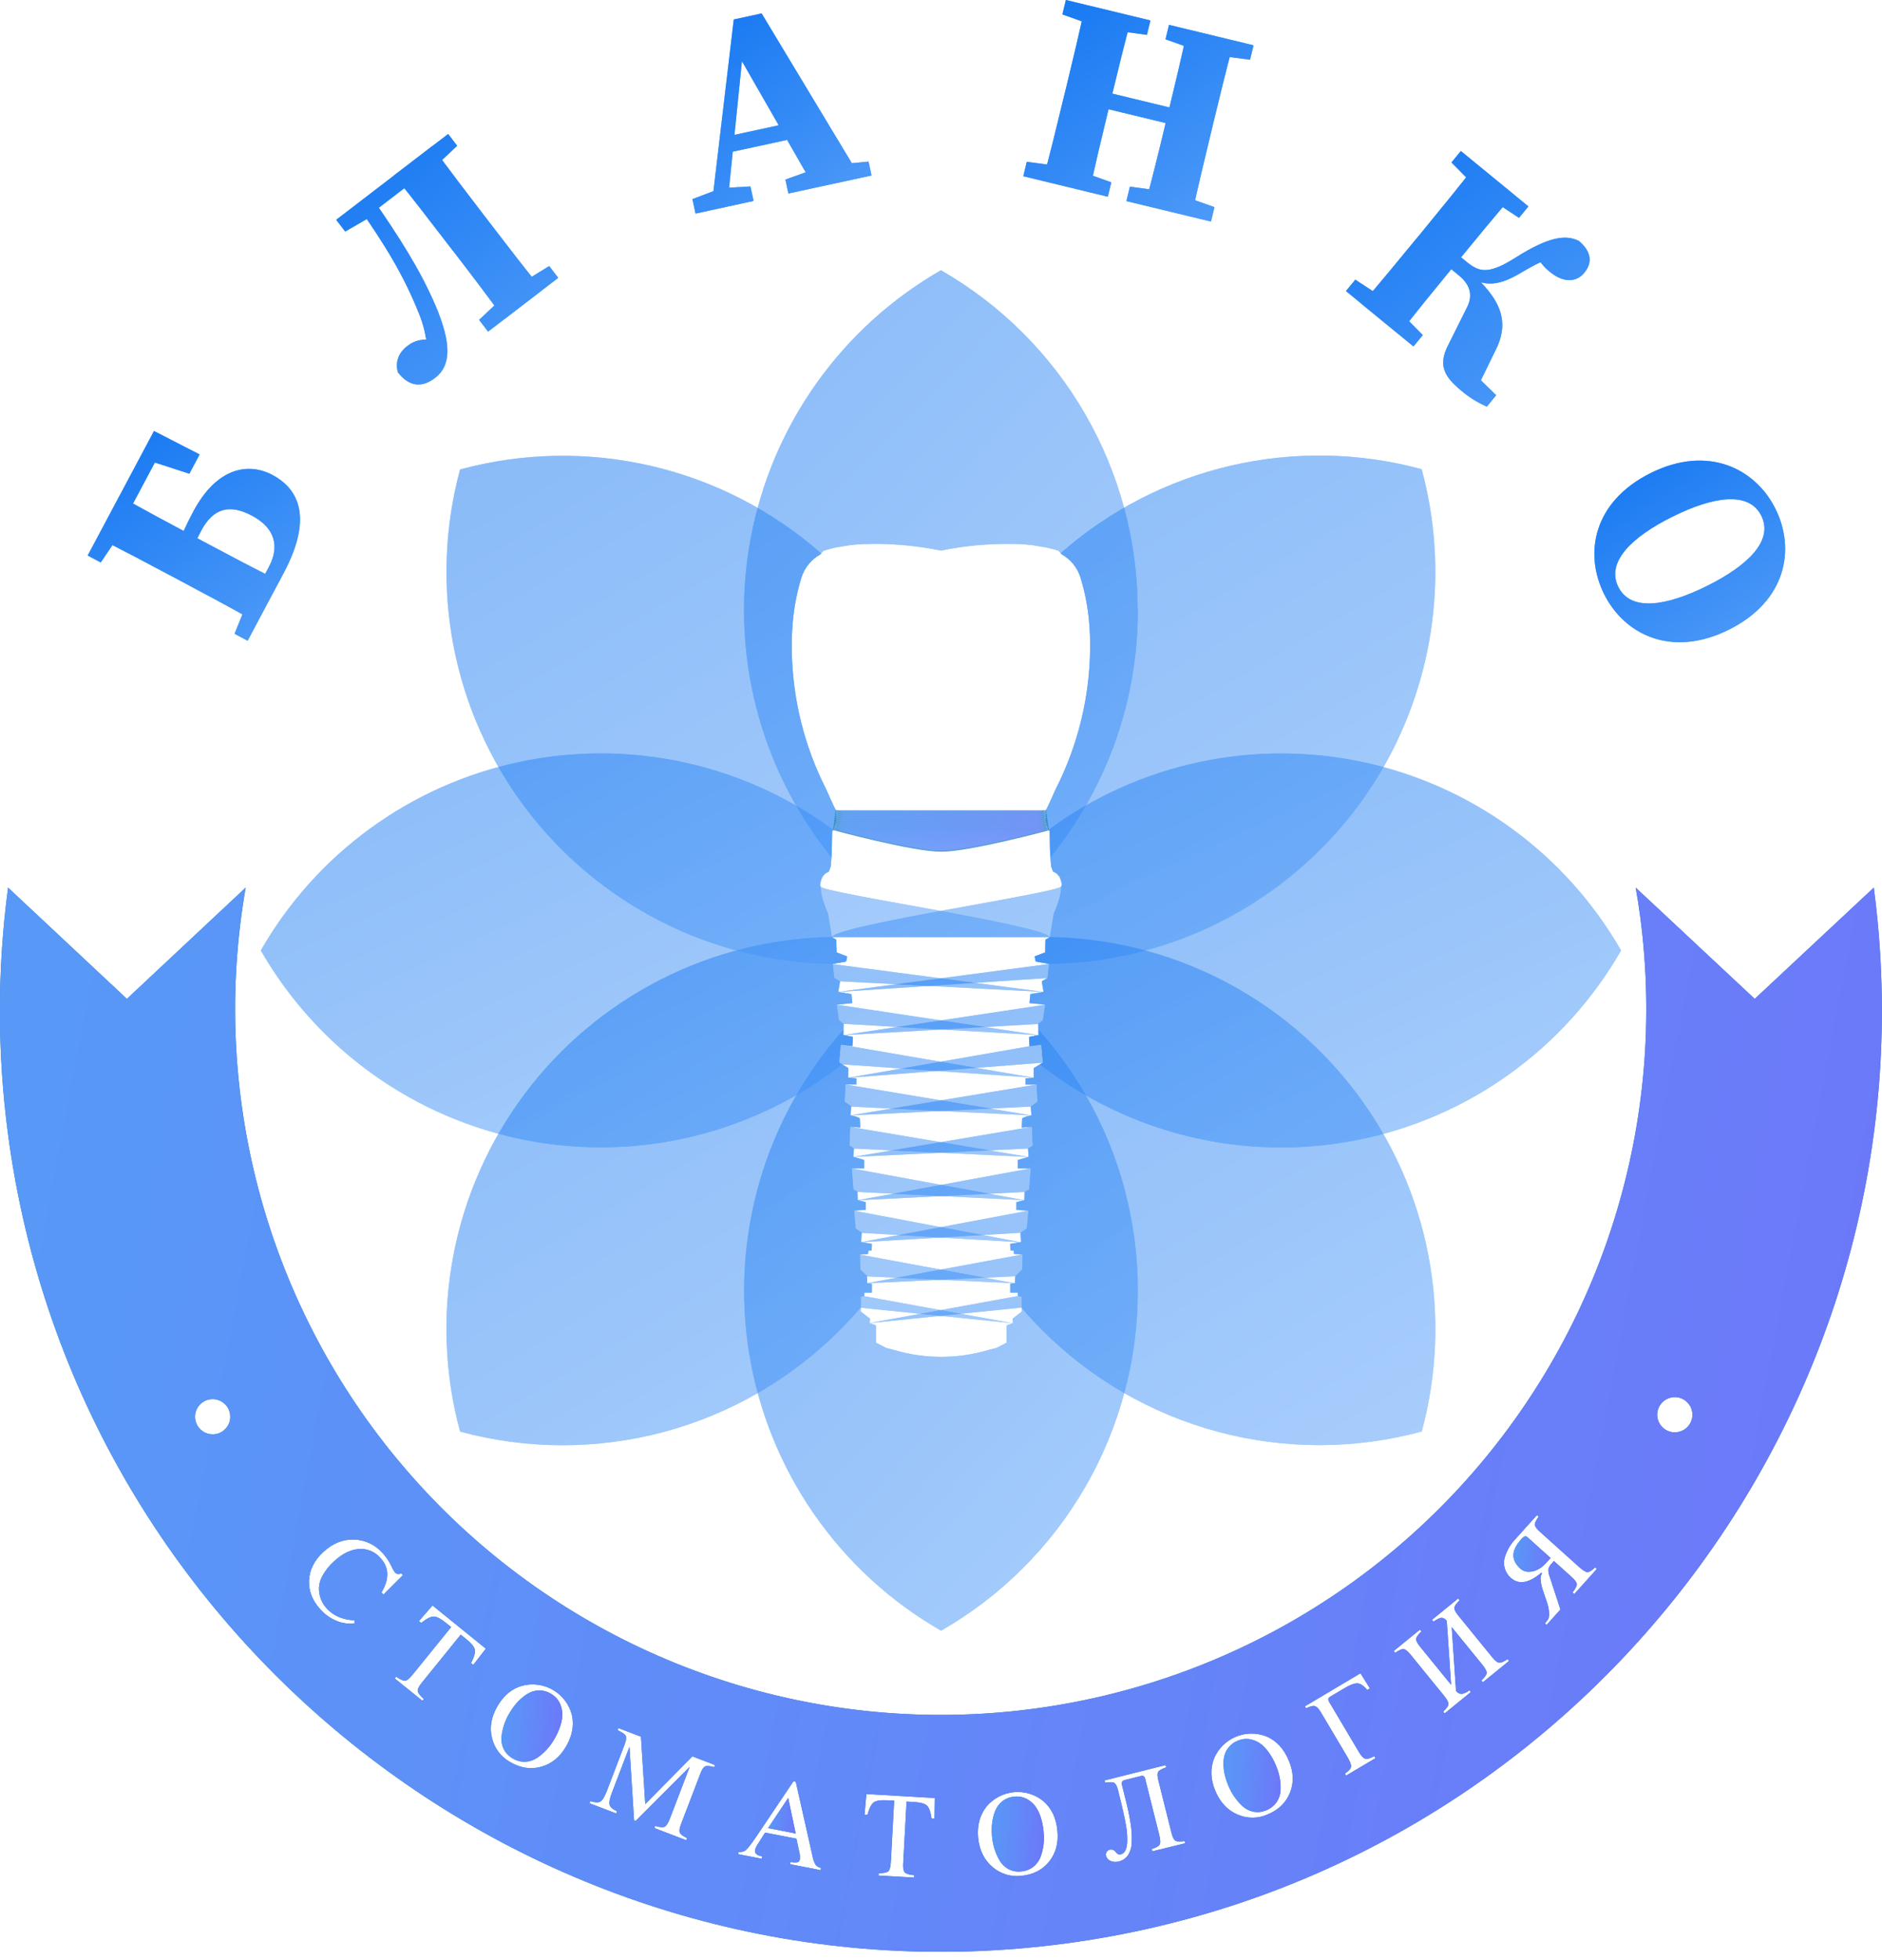 <svg width="97" height="101" viewBox="0 0 97 101" fill="none" xmlns="http://www.w3.org/2000/svg">
<g clip-path="url(#clip0_1170_1863)">
<g opacity="0.86">
<path d="M39.588 94.201L41.01 94.477L40.624 92.645L39.588 94.201Z" fill="#0367A6"/>
<path d="M39.588 94.201L41.01 94.477L40.624 92.645L39.588 94.201Z" fill="url(#paint0_linear_1170_1863)"/>
</g>
<g opacity="0.86">
<path d="M96.577 45.738L90.441 51.471L84.305 45.738C84.349 45.993 84.392 46.248 84.433 46.505C84.473 46.763 84.51 47.021 84.544 47.28C85.225 52.476 84.774 57.757 83.223 62.763C81.672 67.768 79.058 72.379 75.56 76.28C72.061 80.182 67.761 83.281 62.953 85.365C58.146 87.45 52.944 88.471 47.705 88.359C42.467 88.246 37.314 87.003 32.6 84.714C27.886 82.425 23.723 79.145 20.395 75.097C17.067 71.05 14.652 66.331 13.318 61.263C11.983 56.196 11.759 50.9 12.662 45.738L6.54 51.471L0.416 45.738C-0.146 49.962 -0.146 54.241 0.416 58.465C3.942 84.945 28.408 103.673 54.889 100.149C81.35 96.631 100.066 72.196 96.577 45.738ZM10.96 73.91C10.78 73.91 10.604 73.857 10.455 73.757C10.306 73.657 10.189 73.516 10.121 73.35C10.052 73.183 10.034 73.001 10.069 72.825C10.104 72.648 10.191 72.487 10.318 72.36C10.445 72.233 10.607 72.146 10.783 72.111C10.96 72.076 11.142 72.094 11.308 72.163C11.474 72.232 11.616 72.349 11.716 72.498C11.815 72.648 11.868 72.824 11.868 73.003C11.868 73.123 11.845 73.241 11.799 73.351C11.753 73.461 11.686 73.561 11.602 73.645C11.518 73.729 11.418 73.796 11.307 73.842C11.197 73.887 11.079 73.911 10.96 73.91ZM19.662 82.056C20.08 81.359 20.06 80.767 19.604 80.279C19.469 80.121 19.299 79.996 19.106 79.916C18.914 79.836 18.706 79.803 18.498 79.819C18.067 79.851 17.642 80.06 17.224 80.446C16.984 80.659 16.781 80.91 16.626 81.191C16.505 81.399 16.441 81.636 16.44 81.877C16.446 82.258 16.595 82.624 16.858 82.9C17.193 83.263 17.664 83.462 18.272 83.497L18.266 83.657C17.949 83.689 17.629 83.641 17.335 83.517C17.023 83.387 16.745 83.189 16.52 82.938C16.101 82.484 15.904 81.984 15.928 81.437C15.952 80.891 16.199 80.401 16.671 79.967C17.15 79.525 17.675 79.313 18.247 79.331C18.525 79.339 18.799 79.404 19.051 79.522C19.303 79.641 19.527 79.81 19.711 80.019C19.885 80.206 20.031 80.417 20.145 80.646C20.202 80.775 20.269 80.898 20.346 81.016C20.385 81.064 20.44 81.096 20.501 81.106C20.562 81.116 20.624 81.103 20.676 81.069L20.765 81.167L19.762 82.169L19.662 82.056ZM24.395 85.787L24.278 85.695C24.441 85.381 24.507 85.149 24.474 85.001C24.44 84.854 24.286 84.667 24.01 84.443L23.746 84.234L21.729 86.724C21.584 86.903 21.518 87.043 21.531 87.142C21.545 87.242 21.649 87.377 21.845 87.547L21.771 87.639L20.347 86.489L20.422 86.397C20.631 86.546 20.788 86.616 20.883 86.606C20.979 86.596 21.111 86.485 21.279 86.277L23.253 83.84L22.991 83.631C22.717 83.41 22.505 83.299 22.351 83.299C22.197 83.299 21.984 83.409 21.71 83.627L21.593 83.533L22.293 82.728L25.041 84.954L24.395 85.787ZM29.168 90.007C28.847 90.551 28.419 90.896 27.884 91.042C27.349 91.188 26.815 91.104 26.283 90.79C26.05 90.659 25.848 90.481 25.688 90.267C25.528 90.053 25.415 89.808 25.355 89.548C25.223 89.007 25.32 88.459 25.646 87.904C25.973 87.35 26.402 87.001 26.933 86.859C27.468 86.724 28.034 86.805 28.509 87.084C28.985 87.364 29.331 87.819 29.473 88.352C29.601 88.893 29.499 89.445 29.168 90.007ZM36.81 91.059C36.583 90.995 36.428 90.982 36.343 91.022C36.259 91.062 36.177 91.184 36.098 91.391L35.104 93.992C35.024 94.201 34.999 94.346 35.041 94.435C35.083 94.524 35.202 94.616 35.411 94.714L35.369 94.825L33.728 94.198L33.771 94.087C34.007 94.159 34.17 94.174 34.258 94.129C34.346 94.084 34.438 93.941 34.531 93.699L35.546 91.045L32.763 93.829L32.68 93.797L32.443 90.012L31.54 92.374C31.426 92.67 31.386 92.879 31.419 93.001C31.453 93.124 31.581 93.234 31.803 93.332L31.76 93.444L30.384 92.921L30.426 92.811C30.674 92.887 30.851 92.893 30.954 92.827C31.058 92.761 31.163 92.578 31.281 92.277L32.191 89.896C32.272 89.682 32.295 89.532 32.251 89.447C32.207 89.362 32.072 89.265 31.833 89.156L31.876 89.046L33.035 89.489L33.257 92.964L35.686 90.503L36.852 90.949L36.81 91.059ZM42.296 96.367L40.728 96.062L40.751 95.946C40.865 95.972 40.983 95.977 41.099 95.962C41.132 95.954 41.162 95.936 41.184 95.91C41.206 95.885 41.219 95.853 41.223 95.82C41.239 95.674 41.226 95.526 41.186 95.385L41.048 94.745L39.435 94.432L39.012 95.097C38.966 95.168 38.934 95.246 38.916 95.329C38.884 95.497 39.007 95.608 39.286 95.662L39.264 95.779L38.044 95.543L38.067 95.426C38.135 95.439 38.206 95.436 38.273 95.418C38.34 95.4 38.402 95.367 38.455 95.321C38.56 95.229 38.751 94.978 39.027 94.567L40.893 91.792L41.016 91.815L41.871 95.611C41.898 95.778 41.953 95.94 42.034 96.089C42.108 96.176 42.209 96.234 42.321 96.254L42.296 96.367ZM48.166 93.716L48.016 93.708C47.963 93.358 47.88 93.132 47.767 93.032C47.654 92.932 47.418 92.872 47.063 92.852L46.725 92.835L46.551 96.034C46.539 96.264 46.566 96.413 46.634 96.484C46.702 96.556 46.864 96.604 47.122 96.63L47.116 96.749L45.286 96.644L45.293 96.525C45.553 96.525 45.718 96.489 45.788 96.421C45.858 96.353 45.901 96.189 45.916 95.922L46.086 92.786L45.748 92.769C45.4 92.749 45.162 92.784 45.036 92.873C44.911 92.963 44.803 93.176 44.709 93.515L44.559 93.507L44.654 92.444L48.183 92.65L48.166 93.716ZM54.072 95.928C53.723 96.361 53.241 96.604 52.626 96.66C52.361 96.69 52.092 96.664 51.837 96.585C51.583 96.505 51.347 96.374 51.146 96.198C50.722 95.836 50.478 95.335 50.414 94.695C50.356 94.068 50.499 93.533 50.843 93.092C51.197 92.668 51.705 92.401 52.255 92.349C52.805 92.296 53.353 92.463 53.781 92.813C54.199 93.178 54.439 93.685 54.5 94.334C54.562 94.966 54.419 95.497 54.072 95.928ZM59.391 95.397L59.362 95.281C59.594 95.206 59.731 95.127 59.775 95.042C59.818 94.957 59.808 94.788 59.743 94.533L59.032 91.692C59.023 91.628 58.993 91.569 58.948 91.523C58.92 91.511 58.891 91.505 58.861 91.505C58.832 91.505 58.802 91.511 58.775 91.523L57.978 91.722C57.949 91.726 57.921 91.736 57.896 91.751C57.871 91.766 57.849 91.786 57.832 91.81C57.811 91.871 57.811 91.937 57.832 91.997L58.023 92.758C58.129 93.169 58.215 93.584 58.28 94.003C58.329 94.314 58.346 94.629 58.331 94.944C58.328 95.176 58.26 95.403 58.137 95.6C58.023 95.763 57.852 95.877 57.658 95.92C57.52 95.959 57.372 95.95 57.24 95.893C57.182 95.87 57.131 95.834 57.09 95.787C57.05 95.741 57.021 95.685 57.006 95.625C56.99 95.559 57 95.49 57.035 95.431C57.069 95.373 57.125 95.33 57.191 95.312C57.249 95.297 57.311 95.301 57.367 95.322C57.423 95.344 57.471 95.383 57.504 95.433C57.583 95.537 57.664 95.58 57.75 95.559C57.959 95.507 58.072 95.306 58.096 94.955C58.109 94.66 58.089 94.363 58.036 94.072C57.98 93.729 57.845 93.129 57.631 92.272C57.576 92.054 57.511 91.92 57.434 91.873C57.358 91.826 57.199 91.821 56.959 91.859L56.929 91.743L60.075 90.955L60.104 91.071C59.874 91.151 59.736 91.229 59.691 91.307C59.646 91.386 59.65 91.534 59.706 91.753L60.382 94.454C60.436 94.669 60.503 94.801 60.584 94.85C60.666 94.899 60.822 94.904 61.054 94.868L61.083 94.983L59.391 95.397ZM66.491 92.366C66.288 92.883 65.9 93.26 65.329 93.498C65.085 93.606 64.821 93.662 64.554 93.662C64.287 93.662 64.023 93.606 63.779 93.498C63.265 93.279 62.885 92.873 62.637 92.278C62.394 91.696 62.371 91.144 62.569 90.622C62.781 90.112 63.185 89.707 63.694 89.493C64.203 89.28 64.775 89.275 65.287 89.48C65.796 89.705 66.176 90.118 66.427 90.721C66.673 91.303 66.695 91.851 66.491 92.366ZM69.381 91.495L69.321 91.39C69.518 91.257 69.624 91.139 69.634 91.038C69.645 90.936 69.589 90.778 69.464 90.566L68.079 88.234C67.966 88.044 67.862 87.937 67.765 87.912C67.669 87.888 67.522 87.927 67.319 88.028L67.258 87.924L70.121 86.222L70.605 87L70.47 87.081C70.276 86.851 70.102 86.737 69.948 86.739C69.793 86.739 69.579 86.822 69.306 86.985L68.574 87.42C68.506 87.461 68.47 87.503 68.463 87.546C68.463 87.609 68.483 87.671 68.521 87.722L70.052 90.3C70.167 90.494 70.275 90.602 70.376 90.625C70.478 90.648 70.629 90.604 70.831 90.493L70.892 90.598L69.381 91.495ZM76.427 86.686L76.352 86.594C76.529 86.428 76.62 86.297 76.624 86.203C76.628 86.108 76.546 85.958 76.379 85.754L74.823 83.843L75.044 87.126C75.076 87.174 75.12 87.214 75.171 87.242C75.222 87.27 75.28 87.285 75.338 87.286C75.485 87.261 75.622 87.196 75.734 87.097L75.809 87.189L74.458 88.291L74.383 88.199C74.56 88.033 74.65 87.902 74.654 87.807C74.659 87.712 74.577 87.562 74.41 87.359L72.695 85.253C72.552 85.079 72.436 84.986 72.347 84.975C72.257 84.965 72.111 85.028 71.911 85.165L71.835 85.073L73.187 83.971L73.262 84.063C73.088 84.233 72.997 84.362 72.988 84.452C72.98 84.542 73.048 84.674 73.191 84.85L74.791 86.814L74.569 83.533C74.54 83.487 74.503 83.448 74.458 83.418C74.413 83.389 74.362 83.369 74.308 83.362C74.226 83.362 74.084 83.426 73.88 83.56L73.805 83.468L75.156 82.367L75.231 82.46C75.057 82.629 74.965 82.758 74.958 82.848C74.95 82.938 75.017 83.07 75.16 83.246L76.918 85.404C77.058 85.575 77.176 85.666 77.27 85.676C77.364 85.685 77.508 85.624 77.703 85.493L77.779 85.586L76.427 86.686ZM81.139 82.141L81.05 82.06C81.2 81.869 81.273 81.727 81.268 81.632C81.263 81.537 81.176 81.414 81.008 81.264L80.09 80.437L79.985 80.558C79.903 80.638 79.841 80.736 79.804 80.844C79.796 80.981 79.82 81.118 79.874 81.244L80.426 82.937L79.713 83.731L79.625 83.651C79.678 83.593 79.728 83.53 79.774 83.465C79.808 83.414 79.83 83.355 79.837 83.294C79.843 83.251 79.847 83.207 79.847 83.164C79.847 83.143 79.84 83.079 79.828 82.974C79.805 82.814 79.767 82.658 79.712 82.507C79.648 82.308 79.585 82.125 79.526 81.96C79.468 81.797 79.428 81.627 79.41 81.455C79.385 81.321 79.41 81.183 79.478 81.065L79.446 81.036C78.803 81.584 78.277 81.673 77.868 81.305C77.716 81.173 77.607 81.001 77.554 80.808C77.503 80.629 77.503 80.439 77.554 80.259C77.604 80.087 77.674 79.922 77.763 79.767C77.846 79.621 77.944 79.485 78.057 79.36L79.214 78.074L79.303 78.153C79.165 78.344 79.1 78.483 79.107 78.571C79.115 78.659 79.201 78.78 79.365 78.926L81.385 80.742C81.577 80.916 81.721 81.004 81.816 81.008C81.912 81.012 82.043 80.932 82.213 80.769L82.3 80.849L81.139 82.141ZM86.321 73.808C86.142 73.808 85.966 73.755 85.817 73.655C85.667 73.555 85.551 73.413 85.482 73.247C85.413 73.081 85.395 72.898 85.431 72.722C85.466 72.546 85.552 72.384 85.68 72.257C85.807 72.13 85.969 72.044 86.145 72.009C86.321 71.974 86.504 71.992 86.67 72.061C86.836 72.13 86.977 72.246 87.077 72.396C87.177 72.545 87.23 72.721 87.23 72.901C87.229 73.141 87.133 73.372 86.963 73.541C86.793 73.711 86.562 73.806 86.321 73.806V73.808Z" fill="#0367A6"/>
<path d="M96.577 45.738L90.441 51.471L84.305 45.738C84.349 45.993 84.392 46.248 84.433 46.505C84.473 46.763 84.51 47.021 84.544 47.28C85.225 52.476 84.774 57.757 83.223 62.763C81.672 67.768 79.058 72.379 75.56 76.28C72.061 80.182 67.761 83.281 62.953 85.365C58.146 87.45 52.944 88.471 47.705 88.359C42.467 88.246 37.314 87.003 32.6 84.714C27.886 82.425 23.723 79.145 20.395 75.097C17.067 71.05 14.652 66.331 13.318 61.263C11.983 56.196 11.759 50.9 12.662 45.738L6.54 51.471L0.416 45.738C-0.146 49.962 -0.146 54.241 0.416 58.465C3.942 84.945 28.408 103.673 54.889 100.149C81.35 96.631 100.066 72.196 96.577 45.738ZM10.96 73.91C10.78 73.91 10.604 73.857 10.455 73.757C10.306 73.657 10.189 73.516 10.121 73.35C10.052 73.183 10.034 73.001 10.069 72.825C10.104 72.648 10.191 72.487 10.318 72.36C10.445 72.233 10.607 72.146 10.783 72.111C10.96 72.076 11.142 72.094 11.308 72.163C11.474 72.232 11.616 72.349 11.716 72.498C11.815 72.648 11.868 72.824 11.868 73.003C11.868 73.123 11.845 73.241 11.799 73.351C11.753 73.461 11.686 73.561 11.602 73.645C11.518 73.729 11.418 73.796 11.307 73.842C11.197 73.887 11.079 73.911 10.96 73.91ZM19.662 82.056C20.08 81.359 20.06 80.767 19.604 80.279C19.469 80.121 19.299 79.996 19.106 79.916C18.914 79.836 18.706 79.803 18.498 79.819C18.067 79.851 17.642 80.06 17.224 80.446C16.984 80.659 16.781 80.91 16.626 81.191C16.505 81.399 16.441 81.636 16.44 81.877C16.446 82.258 16.595 82.624 16.858 82.9C17.193 83.263 17.664 83.462 18.272 83.497L18.266 83.657C17.949 83.689 17.629 83.641 17.335 83.517C17.023 83.387 16.745 83.189 16.52 82.938C16.101 82.484 15.904 81.984 15.928 81.437C15.952 80.891 16.199 80.401 16.671 79.967C17.15 79.525 17.675 79.313 18.247 79.331C18.525 79.339 18.799 79.404 19.051 79.522C19.303 79.641 19.527 79.81 19.711 80.019C19.885 80.206 20.031 80.417 20.145 80.646C20.202 80.775 20.269 80.898 20.346 81.016C20.385 81.064 20.44 81.096 20.501 81.106C20.562 81.116 20.624 81.103 20.676 81.069L20.765 81.167L19.762 82.169L19.662 82.056ZM24.395 85.787L24.278 85.695C24.441 85.381 24.507 85.149 24.474 85.001C24.44 84.854 24.286 84.667 24.01 84.443L23.746 84.234L21.729 86.724C21.584 86.903 21.518 87.043 21.531 87.142C21.545 87.242 21.649 87.377 21.845 87.547L21.771 87.639L20.347 86.489L20.422 86.397C20.631 86.546 20.788 86.616 20.883 86.606C20.979 86.596 21.111 86.485 21.279 86.277L23.253 83.84L22.991 83.631C22.717 83.41 22.505 83.299 22.351 83.299C22.197 83.299 21.984 83.409 21.71 83.627L21.593 83.533L22.293 82.728L25.041 84.954L24.395 85.787ZM29.168 90.007C28.847 90.551 28.419 90.896 27.884 91.042C27.349 91.188 26.815 91.104 26.283 90.79C26.05 90.659 25.848 90.481 25.688 90.267C25.528 90.053 25.415 89.808 25.355 89.548C25.223 89.007 25.32 88.459 25.646 87.904C25.973 87.35 26.402 87.001 26.933 86.859C27.468 86.724 28.034 86.805 28.509 87.084C28.985 87.364 29.331 87.819 29.473 88.352C29.601 88.893 29.499 89.445 29.168 90.007ZM36.81 91.059C36.583 90.995 36.428 90.982 36.343 91.022C36.259 91.062 36.177 91.184 36.098 91.391L35.104 93.992C35.024 94.201 34.999 94.346 35.041 94.435C35.083 94.524 35.202 94.616 35.411 94.714L35.369 94.825L33.728 94.198L33.771 94.087C34.007 94.159 34.17 94.174 34.258 94.129C34.346 94.084 34.438 93.941 34.531 93.699L35.546 91.045L32.763 93.829L32.68 93.797L32.443 90.012L31.54 92.374C31.426 92.67 31.386 92.879 31.419 93.001C31.453 93.124 31.581 93.234 31.803 93.332L31.76 93.444L30.384 92.921L30.426 92.811C30.674 92.887 30.851 92.893 30.954 92.827C31.058 92.761 31.163 92.578 31.281 92.277L32.191 89.896C32.272 89.682 32.295 89.532 32.251 89.447C32.207 89.362 32.072 89.265 31.833 89.156L31.876 89.046L33.035 89.489L33.257 92.964L35.686 90.503L36.852 90.949L36.81 91.059ZM42.296 96.367L40.728 96.062L40.751 95.946C40.865 95.972 40.983 95.977 41.099 95.962C41.132 95.954 41.162 95.936 41.184 95.91C41.206 95.885 41.219 95.853 41.223 95.82C41.239 95.674 41.226 95.526 41.186 95.385L41.048 94.745L39.435 94.432L39.012 95.097C38.966 95.168 38.934 95.246 38.916 95.329C38.884 95.497 39.007 95.608 39.286 95.662L39.264 95.779L38.044 95.543L38.067 95.426C38.135 95.439 38.206 95.436 38.273 95.418C38.34 95.4 38.402 95.367 38.455 95.321C38.56 95.229 38.751 94.978 39.027 94.567L40.893 91.792L41.016 91.815L41.871 95.611C41.898 95.778 41.953 95.94 42.034 96.089C42.108 96.176 42.209 96.234 42.321 96.254L42.296 96.367ZM48.166 93.716L48.016 93.708C47.963 93.358 47.88 93.132 47.767 93.032C47.654 92.932 47.418 92.872 47.063 92.852L46.725 92.835L46.551 96.034C46.539 96.264 46.566 96.413 46.634 96.484C46.702 96.556 46.864 96.604 47.122 96.63L47.116 96.749L45.286 96.644L45.293 96.525C45.553 96.525 45.718 96.489 45.788 96.421C45.858 96.353 45.901 96.189 45.916 95.922L46.086 92.786L45.748 92.769C45.4 92.749 45.162 92.784 45.036 92.873C44.911 92.963 44.803 93.176 44.709 93.515L44.559 93.507L44.654 92.444L48.183 92.65L48.166 93.716ZM54.072 95.928C53.723 96.361 53.241 96.604 52.626 96.66C52.361 96.69 52.092 96.664 51.837 96.585C51.583 96.505 51.347 96.374 51.146 96.198C50.722 95.836 50.478 95.335 50.414 94.695C50.356 94.068 50.499 93.533 50.843 93.092C51.197 92.668 51.705 92.401 52.255 92.349C52.805 92.296 53.353 92.463 53.781 92.813C54.199 93.178 54.439 93.685 54.5 94.334C54.562 94.966 54.419 95.497 54.072 95.928ZM59.391 95.397L59.362 95.281C59.594 95.206 59.731 95.127 59.775 95.042C59.818 94.957 59.808 94.788 59.743 94.533L59.032 91.692C59.023 91.628 58.993 91.569 58.948 91.523C58.92 91.511 58.891 91.505 58.861 91.505C58.832 91.505 58.802 91.511 58.775 91.523L57.978 91.722C57.949 91.726 57.921 91.736 57.896 91.751C57.871 91.766 57.849 91.786 57.832 91.81C57.811 91.871 57.811 91.937 57.832 91.997L58.023 92.758C58.129 93.169 58.215 93.584 58.28 94.003C58.329 94.314 58.346 94.629 58.331 94.944C58.328 95.176 58.26 95.403 58.137 95.6C58.023 95.763 57.852 95.877 57.658 95.92C57.52 95.959 57.372 95.95 57.24 95.893C57.182 95.87 57.131 95.834 57.09 95.787C57.05 95.741 57.021 95.685 57.006 95.625C56.99 95.559 57 95.49 57.035 95.431C57.069 95.373 57.125 95.33 57.191 95.312C57.249 95.297 57.311 95.301 57.367 95.322C57.423 95.344 57.471 95.383 57.504 95.433C57.583 95.537 57.664 95.58 57.75 95.559C57.959 95.507 58.072 95.306 58.096 94.955C58.109 94.66 58.089 94.363 58.036 94.072C57.98 93.729 57.845 93.129 57.631 92.272C57.576 92.054 57.511 91.92 57.434 91.873C57.358 91.826 57.199 91.821 56.959 91.859L56.929 91.743L60.075 90.955L60.104 91.071C59.874 91.151 59.736 91.229 59.691 91.307C59.646 91.386 59.65 91.534 59.706 91.753L60.382 94.454C60.436 94.669 60.503 94.801 60.584 94.85C60.666 94.899 60.822 94.904 61.054 94.868L61.083 94.983L59.391 95.397ZM66.491 92.366C66.288 92.883 65.9 93.26 65.329 93.498C65.085 93.606 64.821 93.662 64.554 93.662C64.287 93.662 64.023 93.606 63.779 93.498C63.265 93.279 62.885 92.873 62.637 92.278C62.394 91.696 62.371 91.144 62.569 90.622C62.781 90.112 63.185 89.707 63.694 89.493C64.203 89.28 64.775 89.275 65.287 89.48C65.796 89.705 66.176 90.118 66.427 90.721C66.673 91.303 66.695 91.851 66.491 92.366ZM69.381 91.495L69.321 91.39C69.518 91.257 69.624 91.139 69.634 91.038C69.645 90.936 69.589 90.778 69.464 90.566L68.079 88.234C67.966 88.044 67.862 87.937 67.765 87.912C67.669 87.888 67.522 87.927 67.319 88.028L67.258 87.924L70.121 86.222L70.605 87L70.47 87.081C70.276 86.851 70.102 86.737 69.948 86.739C69.793 86.739 69.579 86.822 69.306 86.985L68.574 87.42C68.506 87.461 68.47 87.503 68.463 87.546C68.463 87.609 68.483 87.671 68.521 87.722L70.052 90.3C70.167 90.494 70.275 90.602 70.376 90.625C70.478 90.648 70.629 90.604 70.831 90.493L70.892 90.598L69.381 91.495ZM76.427 86.686L76.352 86.594C76.529 86.428 76.62 86.297 76.624 86.203C76.628 86.108 76.546 85.958 76.379 85.754L74.823 83.843L75.044 87.126C75.076 87.174 75.12 87.214 75.171 87.242C75.222 87.27 75.28 87.285 75.338 87.286C75.485 87.261 75.622 87.196 75.734 87.097L75.809 87.189L74.458 88.291L74.383 88.199C74.56 88.033 74.65 87.902 74.654 87.807C74.659 87.712 74.577 87.562 74.41 87.359L72.695 85.253C72.552 85.079 72.436 84.986 72.347 84.975C72.257 84.965 72.111 85.028 71.911 85.165L71.835 85.073L73.187 83.971L73.262 84.063C73.088 84.233 72.997 84.362 72.988 84.452C72.98 84.542 73.048 84.674 73.191 84.85L74.791 86.814L74.569 83.533C74.54 83.487 74.503 83.448 74.458 83.418C74.413 83.389 74.362 83.369 74.308 83.362C74.226 83.362 74.084 83.426 73.88 83.56L73.805 83.468L75.156 82.367L75.231 82.46C75.057 82.629 74.965 82.758 74.958 82.848C74.95 82.938 75.017 83.07 75.16 83.246L76.918 85.404C77.058 85.575 77.176 85.666 77.27 85.676C77.364 85.685 77.508 85.624 77.703 85.493L77.779 85.586L76.427 86.686ZM81.139 82.141L81.05 82.06C81.2 81.869 81.273 81.727 81.268 81.632C81.263 81.537 81.176 81.414 81.008 81.264L80.09 80.437L79.985 80.558C79.903 80.638 79.841 80.736 79.804 80.844C79.796 80.981 79.82 81.118 79.874 81.244L80.426 82.937L79.713 83.731L79.625 83.651C79.678 83.593 79.728 83.53 79.774 83.465C79.808 83.414 79.83 83.355 79.837 83.294C79.843 83.251 79.847 83.207 79.847 83.164C79.847 83.143 79.84 83.079 79.828 82.974C79.805 82.814 79.767 82.658 79.712 82.507C79.648 82.308 79.585 82.125 79.526 81.96C79.468 81.797 79.428 81.627 79.41 81.455C79.385 81.321 79.41 81.183 79.478 81.065L79.446 81.036C78.803 81.584 78.277 81.673 77.868 81.305C77.716 81.173 77.607 81.001 77.554 80.808C77.503 80.629 77.503 80.439 77.554 80.259C77.604 80.087 77.674 79.922 77.763 79.767C77.846 79.621 77.944 79.485 78.057 79.36L79.214 78.074L79.303 78.153C79.165 78.344 79.1 78.483 79.107 78.571C79.115 78.659 79.201 78.78 79.365 78.926L81.385 80.742C81.577 80.916 81.721 81.004 81.816 81.008C81.912 81.012 82.043 80.932 82.213 80.769L82.3 80.849L81.139 82.141ZM86.321 73.808C86.142 73.808 85.966 73.755 85.817 73.655C85.667 73.555 85.551 73.413 85.482 73.247C85.413 73.081 85.395 72.898 85.431 72.722C85.466 72.546 85.552 72.384 85.68 72.257C85.807 72.13 85.969 72.044 86.145 72.009C86.321 71.974 86.504 71.992 86.67 72.061C86.836 72.13 86.977 72.246 87.077 72.396C87.177 72.545 87.23 72.721 87.23 72.901C87.229 73.141 87.133 73.372 86.963 73.541C86.793 73.711 86.562 73.806 86.321 73.806V73.808Z" fill="url(#paint1_linear_1170_1863)"/>
</g>
<g opacity="0.86">
<path d="M65.77 90.991C65.67 90.74 65.539 90.503 65.381 90.284C65.264 90.118 65.124 89.971 64.963 89.848C64.833 89.756 64.688 89.688 64.535 89.647C64.405 89.61 64.27 89.598 64.136 89.61C64.016 89.623 63.9 89.653 63.789 89.7C63.611 89.771 63.453 89.886 63.331 90.034C63.22 90.165 63.142 90.32 63.102 90.487C63.064 90.658 63.052 90.835 63.065 91.01C63.074 91.186 63.101 91.361 63.146 91.532C63.188 91.696 63.243 91.856 63.309 92.012C63.389 92.206 63.49 92.392 63.608 92.566C63.729 92.744 63.869 92.909 64.026 93.056C64.185 93.207 64.382 93.31 64.597 93.355C64.823 93.399 65.057 93.372 65.268 93.278C65.486 93.193 65.674 93.043 65.806 92.849C65.928 92.665 65.996 92.451 66.002 92.23C66.011 92.014 65.994 91.797 65.953 91.584C65.912 91.381 65.851 91.182 65.77 90.991Z" fill="#0367A6"/>
<path d="M65.77 90.991C65.67 90.74 65.539 90.503 65.381 90.284C65.264 90.118 65.124 89.971 64.963 89.848C64.833 89.756 64.688 89.688 64.535 89.647C64.405 89.61 64.27 89.598 64.136 89.61C64.016 89.623 63.9 89.653 63.789 89.7C63.611 89.771 63.453 89.886 63.331 90.034C63.22 90.165 63.142 90.32 63.102 90.487C63.064 90.658 63.052 90.835 63.065 91.01C63.074 91.186 63.101 91.361 63.146 91.532C63.188 91.696 63.243 91.856 63.309 92.012C63.389 92.206 63.49 92.392 63.608 92.566C63.729 92.744 63.869 92.909 64.026 93.056C64.185 93.207 64.382 93.31 64.597 93.355C64.823 93.399 65.057 93.372 65.268 93.278C65.486 93.193 65.674 93.043 65.806 92.849C65.928 92.665 65.996 92.451 66.002 92.23C66.011 92.014 65.994 91.797 65.953 91.584C65.912 91.381 65.851 91.182 65.77 90.991Z" fill="url(#paint2_linear_1170_1863)"/>
</g>
<g opacity="0.86">
<path d="M28.675 87.498C28.593 87.411 28.499 87.336 28.395 87.275C28.231 87.175 28.045 87.117 27.853 87.108C27.682 87.099 27.511 87.129 27.354 87.197C27.195 87.27 27.046 87.365 26.914 87.48C26.777 87.594 26.652 87.722 26.541 87.861C26.436 87.993 26.34 88.133 26.255 88.279C26.147 88.46 26.059 88.652 25.99 88.851C25.921 89.055 25.874 89.265 25.851 89.479C25.826 89.696 25.862 89.916 25.956 90.114C26.056 90.322 26.218 90.493 26.42 90.605C26.619 90.73 26.851 90.79 27.085 90.779C27.305 90.768 27.518 90.695 27.699 90.57C27.877 90.447 28.041 90.304 28.186 90.143C28.326 89.989 28.449 89.82 28.555 89.641C28.695 89.411 28.807 89.165 28.887 88.909C28.95 88.715 28.982 88.513 28.982 88.31C28.978 88.151 28.946 87.994 28.887 87.846C28.838 87.718 28.767 87.6 28.675 87.498Z" fill="#0367A6"/>
<path d="M28.675 87.498C28.593 87.411 28.499 87.336 28.395 87.275C28.231 87.175 28.045 87.117 27.853 87.108C27.682 87.099 27.511 87.129 27.354 87.197C27.195 87.27 27.046 87.365 26.914 87.48C26.777 87.594 26.652 87.722 26.541 87.861C26.436 87.993 26.34 88.133 26.255 88.279C26.147 88.46 26.059 88.652 25.99 88.851C25.921 89.055 25.874 89.265 25.851 89.479C25.826 89.696 25.862 89.916 25.956 90.114C26.056 90.322 26.218 90.493 26.42 90.605C26.619 90.73 26.851 90.79 27.085 90.779C27.305 90.768 27.518 90.695 27.699 90.57C27.877 90.447 28.041 90.304 28.186 90.143C28.326 89.989 28.449 89.82 28.555 89.641C28.695 89.411 28.807 89.165 28.887 88.909C28.95 88.715 28.982 88.513 28.982 88.31C28.978 88.151 28.946 87.994 28.887 87.846C28.838 87.718 28.767 87.6 28.675 87.498Z" fill="url(#paint3_linear_1170_1863)"/>
</g>
<g opacity="0.86">
<path d="M53.63 93.609C53.567 93.415 53.474 93.232 53.355 93.067C53.259 92.941 53.141 92.832 53.007 92.748C52.894 92.674 52.768 92.622 52.636 92.594C52.519 92.571 52.398 92.566 52.279 92.577C52.087 92.592 51.902 92.654 51.742 92.76C51.598 92.853 51.477 92.977 51.389 93.124C51.302 93.276 51.238 93.44 51.198 93.611C51.155 93.782 51.129 93.957 51.119 94.134C51.111 94.302 51.116 94.471 51.131 94.639C51.151 94.849 51.192 95.056 51.253 95.258C51.317 95.465 51.403 95.663 51.511 95.851C51.617 96.042 51.775 96.2 51.967 96.307C52.169 96.416 52.401 96.46 52.63 96.432C52.864 96.416 53.088 96.33 53.271 96.183C53.443 96.044 53.572 95.859 53.643 95.65C53.715 95.447 53.764 95.237 53.788 95.023C53.809 94.815 53.809 94.605 53.788 94.396C53.767 94.128 53.714 93.864 53.63 93.609Z" fill="#0367A6"/>
<path d="M53.63 93.609C53.567 93.415 53.474 93.232 53.355 93.067C53.259 92.941 53.141 92.832 53.007 92.748C52.894 92.674 52.768 92.622 52.636 92.594C52.519 92.571 52.398 92.566 52.279 92.577C52.087 92.592 51.902 92.654 51.742 92.76C51.598 92.853 51.477 92.977 51.389 93.124C51.302 93.276 51.238 93.44 51.198 93.611C51.155 93.782 51.129 93.957 51.119 94.134C51.111 94.302 51.116 94.471 51.131 94.639C51.151 94.849 51.192 95.056 51.253 95.258C51.317 95.465 51.403 95.663 51.511 95.851C51.617 96.042 51.775 96.2 51.967 96.307C52.169 96.416 52.401 96.46 52.63 96.432C52.864 96.416 53.088 96.33 53.271 96.183C53.443 96.044 53.572 95.859 53.643 95.65C53.715 95.447 53.764 95.237 53.788 95.023C53.809 94.815 53.809 94.605 53.788 94.396C53.767 94.128 53.714 93.864 53.63 93.609Z" fill="url(#paint4_linear_1170_1863)"/>
</g>
<g opacity="0.86">
<path d="M78.586 79.168C78.509 79.21 78.442 79.267 78.389 79.336C77.886 79.894 77.875 80.39 78.356 80.826C78.418 80.882 78.49 80.926 78.568 80.955C78.647 80.983 78.731 80.996 78.814 80.992C78.981 80.987 79.145 80.942 79.291 80.86C79.433 80.78 79.561 80.677 79.67 80.556L79.918 80.281L78.747 79.228C78.686 79.172 78.631 79.152 78.586 79.168Z" fill="#0367A6"/>
<path d="M78.586 79.168C78.509 79.21 78.442 79.267 78.389 79.336C77.886 79.894 77.875 80.39 78.356 80.826C78.418 80.882 78.49 80.926 78.568 80.955C78.647 80.983 78.731 80.996 78.814 80.992C78.981 80.987 79.145 80.942 79.291 80.86C79.433 80.78 79.561 80.677 79.67 80.556L79.918 80.281L78.747 79.228C78.686 79.172 78.631 79.152 78.586 79.168Z" fill="url(#paint5_linear_1170_1863)"/>
</g>
<path d="M4.519 28.626L5.595 26.606L6.457 27.065L6.352 27.263L5.193 28.983L4.519 28.626ZM9.342 29.953L8.977 29.759C7.667 29.061 6.344 28.356 5.017 27.697L6.156 25.551C7.421 26.272 8.744 26.976 9.825 27.553L10.434 27.877C11.753 28.58 13.067 29.279 14.398 29.94L13.257 32.085C11.991 31.363 10.678 30.664 9.342 29.953ZM5.595 26.608L7.937 22.209L10.288 23.417L9.76 24.409L7.205 23.584L8.417 23.016L6.303 26.988L5.595 26.608ZM13.126 30.595L13.857 29.215C14.422 28.155 14.177 27.206 12.988 26.573C11.861 25.973 11.002 26.155 10.369 27.348C10.119 27.812 9.913 28.299 9.756 28.802L9.024 28.416C9.294 27.709 9.608 27.021 9.965 26.354C11.166 24.098 12.787 23.81 14.041 24.473C15.262 25.123 16.225 26.515 14.617 29.534L13.849 30.977L13.126 30.595ZM12.089 32.658L12.87 30.737L12.975 30.538L13.836 30.997L12.763 33.016L12.089 32.658Z" fill="#4AA7ED"/>
<path d="M4.519 28.626L5.595 26.606L6.457 27.065L6.352 27.263L5.193 28.983L4.519 28.626ZM9.342 29.953L8.977 29.759C7.667 29.061 6.344 28.356 5.017 27.697L6.156 25.551C7.421 26.272 8.744 26.976 9.825 27.553L10.434 27.877C11.753 28.58 13.067 29.279 14.398 29.94L13.257 32.085C11.991 31.363 10.678 30.664 9.342 29.953ZM5.595 26.608L7.937 22.209L10.288 23.417L9.76 24.409L7.205 23.584L8.417 23.016L6.303 26.988L5.595 26.608ZM13.126 30.595L13.857 29.215C14.422 28.155 14.177 27.206 12.988 26.573C11.861 25.973 11.002 26.155 10.369 27.348C10.119 27.812 9.913 28.299 9.756 28.802L9.024 28.416C9.294 27.709 9.608 27.021 9.965 26.354C11.166 24.098 12.787 23.81 14.041 24.473C15.262 25.123 16.225 26.515 14.617 29.534L13.849 30.977L13.126 30.595ZM12.089 32.658L12.87 30.737L12.975 30.538L13.836 30.997L12.763 33.016L12.089 32.658Z" fill="url(#paint6_linear_1170_1863)"/>
<path d="M17.328 11.327L18.739 10.245L19.333 11.021L19.221 11.105L17.792 11.932L17.328 11.327ZM20.999 17.824C21.411 17.511 21.794 17.463 22.363 17.511L22.012 17.923C21.966 17.303 21.82 16.695 21.579 16.122C20.809 14.203 19.872 12.648 18.375 10.527L19.049 10.011C20.563 12.199 21.633 13.849 22.444 15.742C23.271 17.687 23.264 18.829 22.424 19.474C21.774 19.971 21.103 19.962 20.506 19.182C20.38 18.723 20.485 18.219 20.999 17.824ZM18.739 10.245L21.296 8.284L21.809 8.954L19.252 10.915L18.739 10.245ZM23.338 12.917L23.024 12.508C22.129 11.34 21.229 10.167 20.307 9.037L22.269 7.533C23.113 8.705 24.013 9.877 24.916 11.055L25.237 11.473C26.133 12.641 27.032 13.815 27.955 14.945L25.997 16.449C25.153 15.277 24.254 14.103 23.343 12.917H23.338ZM21.291 8.284L23.098 6.906L23.563 7.511L22.052 8.936L21.89 9.06L21.291 8.284ZM24.694 16.482L26.242 15.026L26.555 14.785L28.306 13.711L28.771 14.316L25.157 17.088L24.694 16.482Z" fill="#4AA7ED"/>
<path d="M17.328 11.327L18.739 10.245L19.333 11.021L19.221 11.105L17.792 11.932L17.328 11.327ZM20.999 17.824C21.411 17.511 21.794 17.463 22.363 17.511L22.012 17.923C21.966 17.303 21.82 16.695 21.579 16.122C20.809 14.203 19.872 12.648 18.375 10.527L19.049 10.011C20.563 12.199 21.633 13.849 22.444 15.742C23.271 17.687 23.264 18.829 22.424 19.474C21.774 19.971 21.103 19.962 20.506 19.182C20.38 18.723 20.485 18.219 20.999 17.824ZM18.739 10.245L21.296 8.284L21.809 8.954L19.252 10.915L18.739 10.245ZM23.338 12.917L23.024 12.508C22.129 11.34 21.229 10.167 20.307 9.037L22.269 7.533C23.113 8.705 24.013 9.877 24.916 11.055L25.237 11.473C26.133 12.641 27.032 13.815 27.955 14.945L25.997 16.449C25.153 15.277 24.254 14.103 23.343 12.917H23.338ZM21.291 8.284L23.098 6.906L23.563 7.511L22.052 8.936L21.89 9.06L21.291 8.284ZM24.694 16.482L26.242 15.026L26.555 14.785L28.306 13.711L28.771 14.316L25.157 17.088L24.694 16.482Z" fill="url(#paint7_linear_1170_1863)"/>
<path d="M35.688 10.261L37.071 9.738L37.319 9.685L38.678 9.608L38.84 10.354L35.849 11.006L35.688 10.261ZM37.819 1.004L39.254 0.691L44.359 9.164L41.984 9.677L37.998 2.73L38.366 1.915L37.479 10.652L36.655 10.83L37.819 1.004ZM37.554 7.015L41.306 6.202L41.794 6.945L37.497 7.874L37.554 7.015ZM40.481 9.253L42.006 8.706L42.936 8.505L44.764 8.327L44.919 9.043L40.634 9.971L40.481 9.253Z" fill="#4AA7ED"/>
<path d="M35.688 10.261L37.071 9.738L37.319 9.685L38.678 9.608L38.84 10.354L35.849 11.006L35.688 10.261ZM37.819 1.004L39.254 0.691L44.359 9.164L41.984 9.677L37.998 2.73L38.366 1.915L37.479 10.652L36.655 10.83L37.819 1.004ZM37.554 7.015L41.306 6.202L41.794 6.945L37.497 7.874L37.554 7.015ZM40.481 9.253L42.006 8.706L42.936 8.505L44.764 8.327L44.919 9.043L40.634 9.971L40.481 9.253Z" fill="url(#paint8_linear_1170_1863)"/>
<path d="M55.313 8.694L57.278 9.395L57.098 10.137L52.742 9.081L52.921 8.339L54.907 8.599L55.313 8.694ZM54.945 4.535C55.289 3.113 55.636 1.676 55.939 0.242L58.343 0.824C57.963 2.209 57.616 3.646 57.265 5.097L57.161 5.521C56.796 7.031 56.449 8.467 56.146 9.9L53.742 9.32C54.121 7.934 54.468 6.498 54.818 5.046L54.945 4.535ZM54.757 0.742L54.936 0L59.294 1.054L59.114 1.796L57.049 1.516L56.643 1.417L54.757 0.742ZM55.975 5.348L56.171 4.544L61.435 5.817L61.24 6.622L55.975 5.348ZM60.658 9.986L62.593 10.674L62.414 11.416L58.056 10.363L58.236 9.62L60.271 9.893L60.658 9.986ZM60.21 5.805C60.553 4.382 60.901 2.945 61.203 1.511L63.607 2.093C63.227 3.479 62.88 4.915 62.529 6.365L62.406 6.878C62.062 8.3 61.715 9.737 61.412 11.17L59.008 10.589C59.386 9.204 59.739 7.767 60.105 6.23L60.21 5.805ZM60.072 2.024L60.251 1.281L64.608 2.335L64.429 3.077L62.393 2.81L62.007 2.717L60.072 2.024Z" fill="#4AA7ED"/>
<path d="M55.313 8.694L57.278 9.395L57.098 10.137L52.742 9.081L52.921 8.339L54.907 8.599L55.313 8.694ZM54.945 4.535C55.289 3.113 55.636 1.676 55.939 0.242L58.343 0.824C57.963 2.209 57.616 3.646 57.265 5.097L57.161 5.521C56.796 7.031 56.449 8.467 56.146 9.9L53.742 9.32C54.121 7.934 54.468 6.498 54.818 5.046L54.945 4.535ZM54.757 0.742L54.936 0L59.294 1.054L59.114 1.796L57.049 1.516L56.643 1.417L54.757 0.742ZM55.975 5.348L56.171 4.544L61.435 5.817L61.24 6.622L55.975 5.348ZM60.658 9.986L62.593 10.674L62.414 11.416L58.056 10.363L58.236 9.62L60.271 9.893L60.658 9.986ZM60.21 5.805C60.553 4.382 60.901 2.945 61.203 1.511L63.607 2.093C63.227 3.479 62.88 4.915 62.529 6.365L62.406 6.878C62.062 8.3 61.715 9.737 61.412 11.17L59.008 10.589C59.386 9.204 59.739 7.767 60.105 6.23L60.21 5.805ZM60.072 2.024L60.251 1.281L64.608 2.335L64.429 3.077L62.393 2.81L62.007 2.717L60.072 2.024Z" fill="url(#paint9_linear_1170_1863)"/>
<path d="M69.855 14.411L71.546 15.522L71.869 15.787L73.333 17.267L72.851 17.852L69.371 14.996L69.855 14.411ZM73.012 12.288L73.345 11.881C74.273 10.749 75.211 9.606 76.107 8.447L78.019 10.015C77.078 11.098 76.137 12.241 75.159 13.435L74.889 13.763C73.929 14.934 72.991 16.077 72.096 17.235L70.184 15.668C71.127 14.579 72.065 13.437 73.012 12.283V12.288ZM75.615 15.83C75.94 15.181 75.744 14.649 75.196 14.196L73.865 13.104L74.368 12.49L75.607 13.506C76.259 14.041 76.752 14.143 78.144 13.256C79.757 12.241 80.677 12.052 81.384 12.42C82.011 12.954 82.097 13.52 81.657 14.056C81.275 14.521 80.624 14.618 79.874 14.002C79.555 13.749 79.301 13.425 79.132 13.055L79.993 13.291C79.498 13.439 79.106 13.636 78.469 14.01C77.251 14.752 76.512 14.81 75.551 14.176L75.714 13.967C77.437 15.465 77.825 16.641 77.04 18.134L76.161 19.932L75.401 18.697L77.115 20.364L76.632 20.953C76.169 20.75 75.738 20.483 75.35 20.16C74.464 19.433 74.088 18.849 74.644 17.778L75.615 15.83ZM75.294 7.781L78.775 10.637L78.291 11.227L76.553 10.078L76.23 9.812L74.81 8.372L75.294 7.781Z" fill="#4AA7ED"/>
<path d="M69.855 14.411L71.546 15.522L71.869 15.787L73.333 17.267L72.851 17.852L69.371 14.996L69.855 14.411ZM73.012 12.288L73.345 11.881C74.273 10.749 75.211 9.606 76.107 8.447L78.019 10.015C77.078 11.098 76.137 12.241 75.159 13.435L74.889 13.763C73.929 14.934 72.991 16.077 72.096 17.235L70.184 15.668C71.127 14.579 72.065 13.437 73.012 12.283V12.288ZM75.615 15.83C75.94 15.181 75.744 14.649 75.196 14.196L73.865 13.104L74.368 12.49L75.607 13.506C76.259 14.041 76.752 14.143 78.144 13.256C79.757 12.241 80.677 12.052 81.384 12.42C82.011 12.954 82.097 13.52 81.657 14.056C81.275 14.521 80.624 14.618 79.874 14.002C79.555 13.749 79.301 13.425 79.132 13.055L79.993 13.291C79.498 13.439 79.106 13.636 78.469 14.01C77.251 14.752 76.512 14.81 75.551 14.176L75.714 13.967C77.437 15.465 77.825 16.641 77.04 18.134L76.161 19.932L75.401 18.697L77.115 20.364L76.632 20.953C76.169 20.75 75.738 20.483 75.35 20.16C74.464 19.433 74.088 18.849 74.644 17.778L75.615 15.83ZM75.294 7.781L78.775 10.637L78.291 11.227L76.553 10.078L76.23 9.812L74.81 8.372L75.294 7.781Z" fill="url(#paint10_linear_1170_1863)"/>
<path d="M89.1 32.45C86.165 33.909 83.722 32.71 82.677 30.612C81.632 28.514 82.12 25.848 85.081 24.373C88.016 22.915 90.47 24.131 91.509 26.22C92.548 28.309 92.066 30.976 89.1 32.45ZM83.408 30.241C84.045 31.521 85.865 31.244 87.976 30.195C90.087 29.145 91.417 27.858 90.78 26.577C90.144 25.297 88.304 25.579 86.201 26.624C84.098 27.67 82.774 28.96 83.408 30.241Z" fill="#4AA7ED"/>
<path d="M89.1 32.45C86.165 33.909 83.722 32.71 82.677 30.612C81.632 28.514 82.12 25.848 85.081 24.373C88.016 22.915 90.47 24.131 91.509 26.22C92.548 28.309 92.066 30.976 89.1 32.45ZM83.408 30.241C84.045 31.521 85.865 31.244 87.976 30.195C90.087 29.145 91.417 27.858 90.78 26.577C90.144 25.297 88.304 25.579 86.201 26.624C84.098 27.67 82.774 28.96 83.408 30.241Z" fill="url(#paint11_linear_1170_1863)"/>
<g opacity="0.5">
<path d="M58.644 31.449C58.65 36.078 57.061 40.569 54.144 44.164L54.128 43.94L54.109 42.824L54.049 42.765L54.036 42.752L53.908 42.334V41.767C53.908 41.767 54.117 41.349 54.411 40.677C55.544 38.453 56.152 35.999 56.188 33.504C56.188 33.329 56.188 33.156 56.188 32.981V32.967C56.184 32.758 56.173 32.549 56.156 32.34C56.105 31.461 55.948 30.592 55.688 29.751C55.526 29.247 55.179 28.823 54.717 28.565L54.672 28.512C54.633 28.466 54.593 28.422 54.551 28.378C54.236 28.275 53.913 28.2 53.585 28.155C53.119 28.066 52.645 28.025 52.171 28.031C50.938 28.009 49.707 28.123 48.5 28.372C47.357 28.139 46.193 28.023 45.027 28.027C44.956 28.027 44.893 28.027 44.825 28.034C44.351 28.027 43.877 28.069 43.412 28.157C43.084 28.203 42.76 28.278 42.445 28.381C42.403 28.425 42.363 28.47 42.324 28.516L42.279 28.568C41.817 28.827 41.47 29.251 41.308 29.754C41.048 30.595 40.891 31.465 40.84 32.343C40.823 32.552 40.813 32.761 40.808 32.971C40.809 32.975 40.809 32.98 40.808 32.984C40.808 33.158 40.808 33.331 40.808 33.507C40.844 36.002 41.452 38.456 42.585 40.68C42.876 41.353 43.088 41.77 43.088 41.77V42.336L42.96 42.754L42.888 42.826L42.869 43.942L42.853 44.167C41.011 41.894 39.685 39.248 38.967 36.413C38.248 33.577 38.154 30.619 38.691 27.743C39.227 24.867 40.382 22.142 42.075 19.757C43.768 17.371 45.959 15.382 48.497 13.926C51.581 15.695 54.144 18.247 55.924 21.325C57.705 24.403 58.64 27.896 58.636 31.452L58.644 31.449Z" fill="#4AA7ED"/>
<path d="M58.644 31.449C58.65 36.078 57.061 40.569 54.144 44.164L54.128 43.94L54.109 42.824L54.049 42.765L54.036 42.752L53.908 42.334V41.767C53.908 41.767 54.117 41.349 54.411 40.677C55.544 38.453 56.152 35.999 56.188 33.504C56.188 33.329 56.188 33.156 56.188 32.981V32.967C56.184 32.758 56.173 32.549 56.156 32.34C56.105 31.461 55.948 30.592 55.688 29.751C55.526 29.247 55.179 28.823 54.717 28.565L54.672 28.512C54.633 28.466 54.593 28.422 54.551 28.378C54.236 28.275 53.913 28.2 53.585 28.155C53.119 28.066 52.645 28.025 52.171 28.031C50.938 28.009 49.707 28.123 48.5 28.372C47.357 28.139 46.193 28.023 45.027 28.027C44.956 28.027 44.893 28.027 44.825 28.034C44.351 28.027 43.877 28.069 43.412 28.157C43.084 28.203 42.76 28.278 42.445 28.381C42.403 28.425 42.363 28.47 42.324 28.516L42.279 28.568C41.817 28.827 41.47 29.251 41.308 29.754C41.048 30.595 40.891 31.465 40.84 32.343C40.823 32.552 40.813 32.761 40.808 32.971C40.809 32.975 40.809 32.98 40.808 32.984C40.808 33.158 40.808 33.331 40.808 33.507C40.844 36.002 41.452 38.456 42.585 40.68C42.876 41.353 43.088 41.77 43.088 41.77V42.336L42.96 42.754L42.888 42.826L42.869 43.942L42.853 44.167C41.011 41.894 39.685 39.248 38.967 36.413C38.248 33.577 38.154 30.619 38.691 27.743C39.227 24.867 40.382 22.142 42.075 19.757C43.768 17.371 45.959 15.382 48.497 13.926C51.581 15.695 54.144 18.247 55.924 21.325C57.705 24.403 58.64 27.896 58.636 31.452L58.644 31.449Z" fill="url(#paint12_linear_1170_1863)"/>
</g>
<g opacity="0.5">
<path d="M58.643 66.502C58.648 70.057 57.713 73.551 55.932 76.629C54.152 79.707 51.589 82.26 48.505 84.028C45.897 82.533 43.656 80.475 41.945 78.003C40.234 75.532 39.096 72.71 38.614 69.743C38.132 66.776 38.319 63.739 39.16 60.853C40.001 57.967 41.476 55.305 43.477 53.062L43.469 53.332L43.962 53.428L43.937 53.903L43.332 53.823L43.25 54.751L43.407 54.844L43.721 55.032V55.531L44.139 55.563V55.877H43.573L43.533 56.765L43.872 57.015L43.84 57.468L44.097 57.525L44.315 57.614L44.341 58.098L43.819 58.058L43.779 59.027L44.016 59.178L43.986 59.609L44.546 59.769V60.198H43.899L43.981 61.289L44.199 61.411L44.214 61.837L44.627 61.941V62.336L44.022 62.377L44.102 63.306L44.416 63.515L44.387 63.999L44.944 64.09L44.928 64.428L44.764 64.435L44.749 64.607L44.322 64.635L44.342 65.42L44.687 65.757L44.701 66.113L44.942 66.145V66.598H44.557L44.549 66.777L44.371 66.819L44.361 67.37V67.579L44.844 67.952L44.82 68.172L45.146 68.297V69.186L45.669 69.457C45.805 69.494 45.942 69.527 46.078 69.561C47.667 70.034 49.36 70.034 50.95 69.561C51.087 69.528 51.224 69.495 51.36 69.457L51.883 69.186V68.297L52.209 68.172L52.185 67.952L52.668 67.579V67.37L52.658 66.819L52.48 66.777L52.473 66.598H52.087V66.145L52.327 66.113L52.34 65.757L52.687 65.42L52.709 64.635L52.28 64.607L52.265 64.435L52.101 64.428L52.084 64.09L52.642 63.999L52.613 63.515L52.927 63.306L53.007 62.377L52.401 62.336V61.941L52.814 61.837L52.829 61.411L53.047 61.289L53.128 60.198H52.461V59.773L53.021 59.614L52.991 59.182L53.229 59.031L53.188 58.062L52.666 58.102L52.691 57.618L52.909 57.529L53.166 57.472L53.134 57.019L53.472 56.77L53.432 55.881H52.867V55.567L53.285 55.535V55.036L53.599 54.848L53.756 54.755L53.674 53.827L53.069 53.908L53.044 53.432L53.537 53.336L53.529 53.065C54.454 54.104 55.27 55.236 55.964 56.441C57.725 59.502 58.649 62.971 58.643 66.502Z" fill="#4AA7ED"/>
<path d="M58.643 66.502C58.648 70.057 57.713 73.551 55.932 76.629C54.152 79.707 51.589 82.26 48.505 84.028C45.897 82.533 43.656 80.475 41.945 78.003C40.234 75.532 39.096 72.71 38.614 69.743C38.132 66.776 38.319 63.739 39.16 60.853C40.001 57.967 41.476 55.305 43.477 53.062L43.469 53.332L43.962 53.428L43.937 53.903L43.332 53.823L43.25 54.751L43.407 54.844L43.721 55.032V55.531L44.139 55.563V55.877H43.573L43.533 56.765L43.872 57.015L43.84 57.468L44.097 57.525L44.315 57.614L44.341 58.098L43.819 58.058L43.779 59.027L44.016 59.178L43.986 59.609L44.546 59.769V60.198H43.899L43.981 61.289L44.199 61.411L44.214 61.837L44.627 61.941V62.336L44.022 62.377L44.102 63.306L44.416 63.515L44.387 63.999L44.944 64.09L44.928 64.428L44.764 64.435L44.749 64.607L44.322 64.635L44.342 65.42L44.687 65.757L44.701 66.113L44.942 66.145V66.598H44.557L44.549 66.777L44.371 66.819L44.361 67.37V67.579L44.844 67.952L44.82 68.172L45.146 68.297V69.186L45.669 69.457C45.805 69.494 45.942 69.527 46.078 69.561C47.667 70.034 49.36 70.034 50.95 69.561C51.087 69.528 51.224 69.495 51.36 69.457L51.883 69.186V68.297L52.209 68.172L52.185 67.952L52.668 67.579V67.37L52.658 66.819L52.48 66.777L52.473 66.598H52.087V66.145L52.327 66.113L52.34 65.757L52.687 65.42L52.709 64.635L52.28 64.607L52.265 64.435L52.101 64.428L52.084 64.09L52.642 63.999L52.613 63.515L52.927 63.306L53.007 62.377L52.401 62.336V61.941L52.814 61.837L52.829 61.411L53.047 61.289L53.128 60.198H52.461V59.773L53.021 59.614L52.991 59.182L53.229 59.031L53.188 58.062L52.666 58.102L52.691 57.618L52.909 57.529L53.166 57.472L53.134 57.019L53.472 56.77L53.432 55.881H52.867V55.567L53.285 55.535V55.036L53.599 54.848L53.756 54.755L53.674 53.827L53.069 53.908L53.044 53.432L53.537 53.336L53.529 53.065C54.454 54.104 55.27 55.236 55.964 56.441C57.725 59.502 58.649 62.971 58.643 66.502Z" fill="url(#paint13_linear_1170_1863)"/>
</g>
<g opacity="0.5">
<path d="M43.323 53.823L43.242 54.751L43.398 54.844C41.117 56.625 38.479 57.895 35.664 58.568C32.849 59.241 29.922 59.301 27.081 58.745C24.241 58.188 21.553 57.028 19.2 55.342C16.847 53.657 14.884 51.485 13.443 48.975C14.859 46.505 16.781 44.362 19.084 42.687C21.386 41.011 24.017 39.842 26.803 39.256C29.59 38.669 32.468 38.679 35.251 39.283C38.033 39.888 40.656 41.074 42.948 42.764L42.889 42.823L42.871 43.939L42.854 44.164L42.816 44.65L42.718 44.908L42.692 44.927C42.593 44.963 42.507 45.027 42.444 45.112L42.375 45.165L42.26 45.593L42.296 45.681C42.296 45.999 42.4 46.447 42.676 47.078L42.878 48.281V48.289L43.103 48.423L43.116 49.076L43.663 49.285L43.604 49.547L42.918 49.668V49.675L42.998 50.395L43.292 50.563L43.201 51.109L43.88 51.225L43.926 51.687L43.119 51.768L43.239 52.576L43.477 52.76L43.466 53.067L43.458 53.337L43.951 53.433L43.926 53.909L43.323 53.823Z" fill="#4AA7ED"/>
<path d="M43.323 53.823L43.242 54.751L43.398 54.844C41.117 56.625 38.479 57.895 35.664 58.568C32.849 59.241 29.922 59.301 27.081 58.745C24.241 58.188 21.553 57.028 19.2 55.342C16.847 53.657 14.884 51.485 13.443 48.975C14.859 46.505 16.781 44.362 19.084 42.687C21.386 41.011 24.017 39.842 26.803 39.256C29.59 38.669 32.468 38.679 35.251 39.283C38.033 39.888 40.656 41.074 42.948 42.764L42.889 42.823L42.871 43.939L42.854 44.164L42.816 44.65L42.718 44.908L42.692 44.927C42.593 44.963 42.507 45.027 42.444 45.112L42.375 45.165L42.26 45.593L42.296 45.681C42.296 45.999 42.4 46.447 42.676 47.078L42.878 48.281V48.289L43.103 48.423L43.116 49.076L43.663 49.285L43.604 49.547L42.918 49.668V49.675L42.998 50.395L43.292 50.563L43.201 51.109L43.88 51.225L43.926 51.687L43.119 51.768L43.239 52.576L43.477 52.76L43.466 53.067L43.458 53.337L43.951 53.433L43.926 53.909L43.323 53.823Z" fill="url(#paint14_linear_1170_1863)"/>
</g>
<g opacity="0.5">
<path d="M83.55 48.977C82.11 51.489 80.147 53.661 77.794 55.348C75.442 57.035 72.754 58.195 69.913 58.752C67.072 59.309 64.144 59.248 61.329 58.574C58.513 57.9 55.876 56.629 53.595 54.846L53.752 54.753L53.67 53.825L53.065 53.906L53.04 53.43L53.533 53.334L53.525 53.063L53.514 52.757L53.752 52.573L53.873 51.765L53.065 51.684L53.111 51.222L53.79 51.106L53.699 50.56L53.993 50.392L54.073 49.672V49.665L53.387 49.544L53.328 49.282L53.875 49.074L53.888 48.419L54.113 48.286V48.278L54.314 47.075C54.594 46.448 54.692 45.996 54.696 45.678L54.731 45.59L54.617 45.162L54.547 45.109C54.485 45.024 54.398 44.959 54.299 44.924L54.274 44.905L54.175 44.647L54.138 44.16L54.121 43.936L54.103 42.82L54.043 42.761C56.335 41.073 58.958 39.888 61.74 39.285C64.523 38.681 67.401 38.672 70.187 39.258C72.972 39.845 75.603 41.013 77.905 42.687C80.208 44.361 82.131 46.503 83.548 48.972L83.55 48.977Z" fill="#4AA7ED"/>
<path d="M83.55 48.977C82.11 51.489 80.147 53.661 77.794 55.348C75.442 57.035 72.754 58.195 69.913 58.752C67.072 59.309 64.144 59.248 61.329 58.574C58.513 57.9 55.876 56.629 53.595 54.846L53.752 54.753L53.67 53.825L53.065 53.906L53.04 53.43L53.533 53.334L53.525 53.063L53.514 52.757L53.752 52.573L53.873 51.765L53.065 51.684L53.111 51.222L53.79 51.106L53.699 50.56L53.993 50.392L54.073 49.672V49.665L53.387 49.544L53.328 49.282L53.875 49.074L53.888 48.419L54.113 48.286V48.278L54.314 47.075C54.594 46.448 54.692 45.996 54.696 45.678L54.731 45.59L54.617 45.162L54.547 45.109C54.485 45.024 54.398 44.959 54.299 44.924L54.274 44.905L54.175 44.647L54.138 44.16L54.121 43.936L54.103 42.82L54.043 42.761C56.335 41.073 58.958 39.888 61.74 39.285C64.523 38.681 67.401 38.672 70.187 39.258C72.972 39.845 75.603 41.013 77.905 42.687C80.208 44.361 82.131 46.503 83.548 48.972L83.55 48.977Z" fill="url(#paint15_linear_1170_1863)"/>
</g>
<g opacity="0.5">
<path d="M44.69 66.127L44.931 66.16V66.612H44.545L44.538 66.791L52.191 68.183L44.352 67.385C44.013 67.781 43.655 68.167 43.279 68.543C40.768 71.062 37.636 72.871 34.2 73.789C30.764 74.707 27.146 74.7 23.714 73.769C22.908 70.8 22.791 67.687 23.372 64.666C23.952 61.645 25.215 58.797 27.064 56.339C28.913 53.88 31.299 51.877 34.04 50.481C36.781 49.084 39.804 48.333 42.88 48.283V48.292L43.105 48.425L43.118 49.079L43.665 49.288L43.607 49.549L42.92 49.67V49.678L53.79 51.112L43.296 50.565L43.205 51.112L43.885 51.228L43.931 51.69L43.124 51.77L53.533 53.338L43.48 52.757L43.47 53.064L43.461 53.334L43.955 53.43L43.93 53.906L43.324 53.825L53.275 55.533L43.4 54.846L43.713 55.034V55.533L44.131 55.565V55.879H43.566L53.162 57.476L43.866 57.023L43.834 57.476L44.091 57.533L44.309 57.622L44.335 58.106L43.813 58.067L53.022 59.618L44.003 59.185L43.972 59.617L44.533 59.777V60.205H43.886L52.787 61.844L44.186 61.419L44.2 61.844L44.613 61.949V62.344L44.008 62.385L52.615 64.012L44.4 63.528L44.372 64.012L44.929 64.103L44.912 64.441L44.748 64.448L44.733 64.619L44.306 64.647L52.301 66.125L44.671 65.77L44.69 66.127Z" fill="#4AA7ED"/>
<path d="M44.69 66.127L44.931 66.16V66.612H44.545L44.538 66.791L52.191 68.183L44.352 67.385C44.013 67.781 43.655 68.167 43.279 68.543C40.768 71.062 37.636 72.871 34.2 73.789C30.764 74.707 27.146 74.7 23.714 73.769C22.908 70.8 22.791 67.687 23.372 64.666C23.952 61.645 25.215 58.797 27.064 56.339C28.913 53.88 31.299 51.877 34.04 50.481C36.781 49.084 39.804 48.333 42.88 48.283V48.292L43.105 48.425L43.118 49.079L43.665 49.288L43.607 49.549L42.92 49.67V49.678L53.79 51.112L43.296 50.565L43.205 51.112L43.885 51.228L43.931 51.69L43.124 51.77L53.533 53.338L43.48 52.757L43.47 53.064L43.461 53.334L43.955 53.43L43.93 53.906L43.324 53.825L53.275 55.533L43.4 54.846L43.713 55.034V55.533L44.131 55.565V55.879H43.566L53.162 57.476L43.866 57.023L43.834 57.476L44.091 57.533L44.309 57.622L44.335 58.106L43.813 58.067L53.022 59.618L44.003 59.185L43.972 59.617L44.533 59.777V60.205H43.886L52.787 61.844L44.186 61.419L44.2 61.844L44.613 61.949V62.344L44.008 62.385L52.615 64.012L44.4 63.528L44.372 64.012L44.929 64.103L44.912 64.441L44.748 64.448L44.733 64.619L44.306 64.647L52.301 66.125L44.671 65.77L44.69 66.127Z" fill="url(#paint16_linear_1170_1863)"/>
</g>
<g opacity="0.5">
<path d="M71.305 39.531C69.56 42.571 67.054 45.104 64.033 46.882C61.012 48.66 57.58 49.62 54.075 49.67V49.662L53.388 49.541L53.33 49.28L53.877 49.071L53.89 48.416L54.115 48.284V48.275L42.881 48.284C43.161 47.657 54.692 45.994 54.698 45.671L54.733 45.583L54.726 45.406L54.549 45.102C54.487 45.017 54.4 44.952 54.301 44.917L54.276 44.898L54.176 44.64L54.14 44.153L54.115 43.63L54.104 42.814L54.045 42.755L54.031 42.742L53.904 42.324V41.757C53.904 41.757 54.113 41.339 54.406 40.667C55.54 38.443 56.148 35.989 56.183 33.494C56.183 33.319 56.183 33.145 56.183 32.971V32.957C56.179 32.748 56.169 32.539 56.152 32.33C56.101 31.451 55.944 30.582 55.684 29.741C55.521 29.237 55.175 28.814 54.713 28.555L54.668 28.503C57.17 26.3 60.179 24.752 63.426 23.997C66.673 23.243 70.056 23.305 73.273 24.177C74.676 29.354 73.968 34.876 71.305 39.531Z" fill="#4AA7ED"/>
<path d="M71.305 39.531C69.56 42.571 67.054 45.104 64.033 46.882C61.012 48.66 57.58 49.62 54.075 49.67V49.662L53.388 49.541L53.33 49.28L53.877 49.071L53.89 48.416L54.115 48.284V48.275L42.881 48.284C43.161 47.657 54.692 45.994 54.698 45.671L54.733 45.583L54.726 45.406L54.549 45.102C54.487 45.017 54.4 44.952 54.301 44.917L54.276 44.898L54.176 44.64L54.14 44.153L54.115 43.63L54.104 42.814L54.045 42.755L54.031 42.742L53.904 42.324V41.757C53.904 41.757 54.113 41.339 54.406 40.667C55.54 38.443 56.148 35.989 56.183 33.494C56.183 33.319 56.183 33.145 56.183 32.971V32.957C56.179 32.748 56.169 32.539 56.152 32.33C56.101 31.451 55.944 30.582 55.684 29.741C55.521 29.237 55.175 28.814 54.713 28.555L54.668 28.503C57.17 26.3 60.179 24.752 63.426 23.997C66.673 23.243 70.056 23.305 73.273 24.177C74.676 29.354 73.968 34.876 71.305 39.531Z" fill="url(#paint17_linear_1170_1863)"/>
</g>
<g opacity="0.5">
<path d="M43.609 49.543L42.922 49.664V49.672C39.844 49.627 36.817 48.879 34.071 47.486C31.326 46.092 28.936 44.09 27.082 41.632C25.229 39.173 23.962 36.324 23.378 33.301C22.794 30.279 22.909 27.162 23.713 24.191C26.931 23.317 30.315 23.255 33.563 24.009C36.811 24.764 39.821 26.312 42.324 28.516L42.279 28.568C41.817 28.827 41.47 29.251 41.307 29.755C41.048 30.596 40.891 31.465 40.839 32.343C40.822 32.553 40.813 32.762 40.808 32.971C40.808 32.975 40.808 32.98 40.808 32.984C40.808 33.158 40.808 33.331 40.808 33.507C40.844 36.002 41.452 38.457 42.585 40.68C42.875 41.353 43.087 41.77 43.087 41.77V42.336L42.96 42.754L42.888 42.826L42.852 43.538V44.165L42.815 44.651L42.717 44.909L42.69 44.928C42.591 44.964 42.505 45.028 42.443 45.113L42.311 45.339L42.259 45.594L42.294 45.682C42.294 46.001 53.831 47.659 54.111 48.295L42.876 48.286V48.295L43.101 48.429L43.115 49.082L43.661 49.291L43.609 49.543Z" fill="#4AA7ED"/>
<path d="M43.609 49.543L42.922 49.664V49.672C39.844 49.627 36.817 48.879 34.071 47.486C31.326 46.092 28.936 44.09 27.082 41.632C25.229 39.173 23.962 36.324 23.378 33.301C22.794 30.279 22.909 27.162 23.713 24.191C26.931 23.317 30.315 23.255 33.563 24.009C36.811 24.764 39.821 26.312 42.324 28.516L42.279 28.568C41.817 28.827 41.47 29.251 41.307 29.755C41.048 30.596 40.891 31.465 40.839 32.343C40.822 32.553 40.813 32.762 40.808 32.971C40.808 32.975 40.808 32.98 40.808 32.984C40.808 33.158 40.808 33.331 40.808 33.507C40.844 36.002 41.452 38.457 42.585 40.68C42.875 41.353 43.087 41.77 43.087 41.77V42.336L42.96 42.754L42.888 42.826L42.852 43.538V44.165L42.815 44.651L42.717 44.909L42.69 44.928C42.591 44.964 42.505 45.028 42.443 45.113L42.311 45.339L42.259 45.594L42.294 45.682C42.294 46.001 53.831 47.659 54.111 48.295L42.876 48.286V48.295L43.101 48.429L43.115 49.082L43.661 49.291L43.609 49.543Z" fill="url(#paint18_linear_1170_1863)"/>
</g>
<g opacity="0.5">
<path d="M73.278 73.763C69.846 74.694 66.228 74.701 62.792 73.783C59.356 72.866 56.223 71.056 53.712 68.537C53.337 68.162 52.979 67.775 52.64 67.379L44.801 68.178L52.454 66.785L52.447 66.607H52.061V66.154L52.301 66.122L52.315 65.766L44.685 66.122L52.682 64.644L52.253 64.615L52.239 64.444L52.074 64.437L52.058 64.099L52.615 64.008L52.587 63.524L44.371 64.008L52.978 62.388L52.372 62.347V61.952L52.785 61.848L52.8 61.422L44.199 61.848L53.099 60.209H52.453V59.775L53.013 59.615L52.983 59.183L43.971 59.615L53.18 58.064L52.658 58.104L52.683 57.62L52.901 57.531L53.158 57.473L53.126 57.021L43.828 57.475L53.422 55.885H52.857V55.571L53.275 55.539V55.04L53.589 54.852L53.746 54.759L43.712 55.539L53.058 53.911L53.033 53.436L53.526 53.339L53.518 53.069L53.507 52.763L43.455 53.339L53.866 51.772L53.058 51.691L53.104 51.229L53.783 51.113L53.692 50.566L53.986 50.398L43.198 51.113L54.069 49.672L53.382 49.55L53.323 49.289L53.87 49.08L53.884 48.426L54.108 48.293V48.285C57.183 48.335 60.206 49.087 62.946 50.483C65.686 51.879 68.072 53.881 69.921 56.339C71.769 58.796 73.033 61.643 73.615 64.663C74.197 67.682 74.081 70.795 73.278 73.763Z" fill="#4AA7ED"/>
<path d="M73.278 73.763C69.846 74.694 66.228 74.701 62.792 73.783C59.356 72.866 56.223 71.056 53.712 68.537C53.337 68.162 52.979 67.775 52.64 67.379L44.801 68.178L52.454 66.785L52.447 66.607H52.061V66.154L52.301 66.122L52.315 65.766L44.685 66.122L52.682 64.644L52.253 64.615L52.239 64.444L52.074 64.437L52.058 64.099L52.615 64.008L52.587 63.524L44.371 64.008L52.978 62.388L52.372 62.347V61.952L52.785 61.848L52.8 61.422L44.199 61.848L53.099 60.209H52.453V59.775L53.013 59.615L52.983 59.183L43.971 59.615L53.18 58.064L52.658 58.104L52.683 57.62L52.901 57.531L53.158 57.473L53.126 57.021L43.828 57.475L53.422 55.885H52.857V55.571L53.275 55.539V55.04L53.589 54.852L53.746 54.759L43.712 55.539L53.058 53.911L53.033 53.436L53.526 53.339L53.518 53.069L53.507 52.763L43.455 53.339L53.866 51.772L53.058 51.691L53.104 51.229L53.783 51.113L53.692 50.566L53.986 50.398L43.198 51.113L54.069 49.672L53.382 49.55L53.323 49.289L53.87 49.08L53.884 48.426L54.108 48.293V48.285C57.183 48.335 60.206 49.087 62.946 50.483C65.686 51.879 68.072 53.881 69.921 56.339C71.769 58.796 73.033 61.643 73.615 64.663C74.197 67.682 74.081 70.795 73.278 73.763Z" fill="url(#paint19_linear_1170_1863)"/>
</g>
<g opacity="0.5">
<path d="M43.084 41.767C43.084 41.767 47.788 42.935 48.491 42.934C49.195 42.933 53.897 41.767 53.897 41.767" fill="#4AA7ED"/>
<path d="M43.084 41.767C43.084 41.767 47.788 42.935 48.491 42.934C49.195 42.933 53.897 41.767 53.897 41.767" fill="url(#paint20_linear_1170_1863)"/>
<path d="M43.084 41.767C43.084 41.767 47.788 42.935 48.491 42.934C49.195 42.933 53.897 41.767 53.897 41.767" stroke="#4AA7ED" stroke-width="0.052" stroke-miterlimit="10" stroke-linecap="round"/>
<path d="M43.081 41.828C43.081 41.828 47.748 42.992 48.497 42.992C49.246 42.99 53.911 41.829 53.911 41.829" fill="#4AA7ED"/>
<path d="M43.081 41.828C43.081 41.828 47.748 42.992 48.497 42.992C49.246 42.99 53.911 41.829 53.911 41.829" fill="url(#paint21_linear_1170_1863)"/>
<path d="M43.081 41.828C43.081 41.828 47.748 42.992 48.497 42.992C49.246 42.99 53.911 41.829 53.911 41.829" stroke="#4AA7ED" stroke-width="0.052" stroke-miterlimit="10" stroke-linecap="round"/>
<path d="M43.07 41.89C43.07 41.89 47.698 43.05 48.492 43.05C49.286 43.05 53.913 41.891 53.913 41.891" fill="#4AA7ED"/>
<path d="M43.07 41.89C43.07 41.89 47.698 43.05 48.492 43.05C49.286 43.05 53.913 41.891 53.913 41.891" fill="url(#paint22_linear_1170_1863)"/>
<path d="M43.07 41.89C43.07 41.89 47.698 43.05 48.492 43.05C49.286 43.05 53.913 41.891 53.913 41.891" stroke="#4AA7ED" stroke-width="0.052" stroke-miterlimit="10" stroke-linecap="round"/>
<path d="M43.062 41.952C43.062 41.952 47.651 43.109 48.497 43.108C49.343 43.107 53.926 41.958 53.926 41.958" fill="#4AA7ED"/>
<path d="M43.062 41.952C43.062 41.952 47.651 43.109 48.497 43.108C49.343 43.107 53.926 41.958 53.926 41.958" fill="url(#paint23_linear_1170_1863)"/>
<path d="M43.062 41.952C43.062 41.952 47.651 43.109 48.497 43.108C49.343 43.107 53.926 41.958 53.926 41.958" stroke="#4AA7ED" stroke-width="0.052" stroke-miterlimit="10" stroke-linecap="round"/>
<path d="M43.059 42.014C43.059 42.014 47.609 43.164 48.502 43.164C49.396 43.164 53.938 42.014 53.938 42.014" fill="#4AA7ED"/>
<path d="M43.059 42.014C43.059 42.014 47.609 43.164 48.502 43.164C49.396 43.164 53.938 42.014 53.938 42.014" fill="url(#paint24_linear_1170_1863)"/>
<path d="M43.059 42.014C43.059 42.014 47.609 43.164 48.502 43.164C49.396 43.164 53.938 42.014 53.938 42.014" stroke="#4AA7ED" stroke-width="0.052" stroke-miterlimit="10" stroke-linecap="round"/>
<path d="M43.048 42.075C43.048 42.075 47.559 43.224 48.502 43.224C49.445 43.224 53.946 42.075 53.946 42.075" fill="#4AA7ED"/>
<path d="M43.048 42.075C43.048 42.075 47.559 43.224 48.502 43.224C49.445 43.224 53.946 42.075 53.946 42.075" fill="url(#paint25_linear_1170_1863)"/>
<path d="M43.048 42.075C43.048 42.075 47.559 43.224 48.502 43.224C49.445 43.224 53.946 42.075 53.946 42.075" stroke="#4AA7ED" stroke-width="0.052" stroke-miterlimit="10" stroke-linecap="round"/>
<path d="M43.034 42.134C43.034 42.134 47.507 43.284 48.496 43.284C49.486 43.284 53.947 42.143 53.947 42.143" fill="#4AA7ED"/>
<path d="M43.034 42.134C43.034 42.134 47.507 43.284 48.496 43.284C49.486 43.284 53.947 42.143 53.947 42.143" fill="url(#paint26_linear_1170_1863)"/>
<path d="M43.034 42.134C43.034 42.134 47.507 43.284 48.496 43.284C49.486 43.284 53.947 42.143 53.947 42.143" stroke="#4AA7ED" stroke-width="0.052" stroke-miterlimit="10" stroke-linecap="round"/>
<path d="M43.031 42.198C43.031 42.198 47.465 43.341 48.503 43.34C49.541 43.339 53.961 42.204 53.961 42.204" fill="#4AA7ED"/>
<path d="M43.031 42.198C43.031 42.198 47.465 43.341 48.503 43.34C49.541 43.339 53.961 42.204 53.961 42.204" fill="url(#paint27_linear_1170_1863)"/>
<path d="M43.031 42.198C43.031 42.198 47.465 43.341 48.503 43.34C49.541 43.339 53.961 42.204 53.961 42.204" stroke="#4AA7ED" stroke-width="0.052" stroke-miterlimit="10" stroke-linecap="round"/>
<path d="M43.02 42.259C43.02 42.259 47.416 43.398 48.502 43.398C49.589 43.398 53.968 42.266 53.968 42.266" fill="#4AA7ED"/>
<path d="M43.02 42.259C43.02 42.259 47.416 43.398 48.502 43.398C49.589 43.398 53.968 42.266 53.968 42.266" fill="url(#paint28_linear_1170_1863)"/>
<path d="M43.02 42.259C43.02 42.259 47.416 43.398 48.502 43.398C49.589 43.398 53.968 42.266 53.968 42.266" stroke="#4AA7ED" stroke-width="0.052" stroke-miterlimit="10" stroke-linecap="round"/>
<path d="M43.017 42.318C43.017 42.318 47.374 43.454 48.508 43.453C49.642 43.452 53.981 42.325 53.981 42.325" fill="#4AA7ED"/>
<path d="M43.017 42.318C43.017 42.318 47.374 43.454 48.508 43.453C49.642 43.452 53.981 42.325 53.981 42.325" fill="url(#paint29_linear_1170_1863)"/>
<path d="M43.017 42.318C43.017 42.318 47.374 43.454 48.508 43.453C49.642 43.452 53.981 42.325 53.981 42.325" stroke="#4AA7ED" stroke-width="0.052" stroke-miterlimit="10" stroke-linecap="round"/>
<path d="M43.004 42.381C43.004 42.381 47.321 43.513 48.505 43.513C49.688 43.513 53.985 42.389 53.985 42.389" fill="#4AA7ED"/>
<path d="M43.004 42.381C43.004 42.381 47.321 43.513 48.505 43.513C49.688 43.513 53.985 42.389 53.985 42.389" fill="url(#paint30_linear_1170_1863)"/>
<path d="M43.004 42.381C43.004 42.381 47.321 43.513 48.505 43.513C49.688 43.513 53.985 42.389 53.985 42.389" stroke="#4AA7ED" stroke-width="0.052" stroke-miterlimit="10" stroke-linecap="round"/>
<path d="M43.001 42.444C43.001 42.444 47.281 43.573 48.511 43.573C49.725 43.573 53.998 42.454 53.998 42.454" fill="#4AA7ED"/>
<path d="M43.001 42.444C43.001 42.444 47.281 43.573 48.511 43.573C49.725 43.573 53.998 42.454 53.998 42.454" fill="url(#paint31_linear_1170_1863)"/>
<path d="M43.001 42.444C43.001 42.444 47.281 43.573 48.511 43.573C49.725 43.573 53.998 42.454 53.998 42.454" stroke="#4AA7ED" stroke-width="0.052" stroke-miterlimit="10" stroke-linecap="round"/>
<path d="M42.992 42.505C42.992 42.505 47.233 43.63 48.511 43.63C49.774 43.63 54.007 42.515 54.007 42.515" fill="#4AA7ED"/>
<path d="M42.992 42.505C42.992 42.505 47.233 43.63 48.511 43.63C49.774 43.63 54.007 42.515 54.007 42.515" fill="url(#paint32_linear_1170_1863)"/>
<path d="M42.992 42.505C42.992 42.505 47.233 43.63 48.511 43.63C49.774 43.63 54.007 42.515 54.007 42.515" stroke="#4AA7ED" stroke-width="0.052" stroke-miterlimit="10" stroke-linecap="round"/>
<path d="M42.981 42.566C42.981 42.566 47.184 43.688 48.51 43.688C49.82 43.688 54.012 42.577 54.012 42.577" fill="#4AA7ED"/>
<path d="M42.981 42.566C42.981 42.566 47.184 43.688 48.51 43.688C49.82 43.688 54.012 42.577 54.012 42.577" fill="url(#paint33_linear_1170_1863)"/>
<path d="M42.981 42.566C42.981 42.566 47.184 43.688 48.51 43.688C49.82 43.688 54.012 42.577 54.012 42.577" stroke="#4AA7ED" stroke-width="0.052" stroke-miterlimit="10" stroke-linecap="round"/>
<path d="M42.972 42.631C42.972 42.631 47.136 43.749 48.512 43.749C49.871 43.749 54.022 42.643 54.022 42.643" fill="#4AA7ED"/>
<path d="M42.972 42.631C42.972 42.631 47.136 43.749 48.512 43.749C49.871 43.749 54.022 42.643 54.022 42.643" fill="url(#paint34_linear_1170_1863)"/>
<path d="M42.972 42.631C42.972 42.631 47.136 43.749 48.512 43.749C49.871 43.749 54.022 42.643 54.022 42.643" stroke="#4AA7ED" stroke-width="0.052" stroke-miterlimit="10" stroke-linecap="round"/>
<path d="M42.967 42.689C42.967 42.689 47.093 43.804 48.514 43.803C49.936 43.802 54.032 42.702 54.032 42.702" fill="#4AA7ED"/>
<path d="M42.967 42.689C42.967 42.689 47.093 43.804 48.514 43.803C49.936 43.802 54.032 42.702 54.032 42.702" fill="url(#paint35_linear_1170_1863)"/>
<path d="M42.967 42.689C42.967 42.689 47.093 43.804 48.514 43.803C49.936 43.802 54.032 42.702 54.032 42.702" stroke="#4AA7ED" stroke-width="0.052" stroke-miterlimit="10" stroke-linecap="round"/>
<path d="M42.959 42.75C42.959 42.75 47.045 43.861 48.516 43.861C49.969 43.861 54.04 42.764 54.04 42.764" fill="#4AA7ED"/>
<path d="M42.959 42.75C42.959 42.75 47.045 43.861 48.516 43.861C49.969 43.861 54.04 42.764 54.04 42.764" fill="url(#paint36_linear_1170_1863)"/>
<path d="M42.959 42.75C42.959 42.75 47.045 43.861 48.516 43.861C49.969 43.861 54.04 42.764 54.04 42.764" stroke="#4AA7ED" stroke-width="0.052" stroke-miterlimit="10" stroke-linecap="round"/>
</g>
<g opacity="0.5">
<path d="M43.084 41.767C43.084 41.767 47.788 42.935 48.491 42.934C49.195 42.933 53.897 41.767 53.897 41.767" fill="#0367A6"/>
<path d="M43.084 41.767C43.084 41.767 47.788 42.935 48.491 42.934C49.195 42.933 53.897 41.767 53.897 41.767" fill="url(#paint37_linear_1170_1863)"/>
<path d="M43.084 41.767C43.084 41.767 47.788 42.935 48.491 42.934C49.195 42.933 53.897 41.767 53.897 41.767" stroke="#0367A6" stroke-width="0.052" stroke-miterlimit="10" stroke-linecap="round"/>
<path d="M43.081 41.828C43.081 41.828 47.748 42.992 48.497 42.992C49.246 42.99 53.911 41.829 53.911 41.829" fill="#0367A6"/>
<path d="M43.081 41.828C43.081 41.828 47.748 42.992 48.497 42.992C49.246 42.99 53.911 41.829 53.911 41.829" fill="url(#paint38_linear_1170_1863)"/>
<path d="M43.081 41.828C43.081 41.828 47.748 42.992 48.497 42.992C49.246 42.99 53.911 41.829 53.911 41.829" stroke="#0367A6" stroke-width="0.052" stroke-miterlimit="10" stroke-linecap="round"/>
<path d="M43.07 41.89C43.07 41.89 47.698 43.05 48.492 43.05C49.286 43.05 53.913 41.891 53.913 41.891" fill="#0367A6"/>
<path d="M43.07 41.89C43.07 41.89 47.698 43.05 48.492 43.05C49.286 43.05 53.913 41.891 53.913 41.891" fill="url(#paint39_linear_1170_1863)"/>
<path d="M43.07 41.89C43.07 41.89 47.698 43.05 48.492 43.05C49.286 43.05 53.913 41.891 53.913 41.891" stroke="#0367A6" stroke-width="0.052" stroke-miterlimit="10" stroke-linecap="round"/>
<path d="M43.062 41.952C43.062 41.952 47.651 43.109 48.497 43.108C49.343 43.107 53.926 41.958 53.926 41.958" fill="#0367A6"/>
<path d="M43.062 41.952C43.062 41.952 47.651 43.109 48.497 43.108C49.343 43.107 53.926 41.958 53.926 41.958" fill="url(#paint40_linear_1170_1863)"/>
<path d="M43.062 41.952C43.062 41.952 47.651 43.109 48.497 43.108C49.343 43.107 53.926 41.958 53.926 41.958" stroke="#0367A6" stroke-width="0.052" stroke-miterlimit="10" stroke-linecap="round"/>
<path d="M43.059 42.014C43.059 42.014 47.609 43.164 48.502 43.164C49.396 43.164 53.938 42.014 53.938 42.014" fill="#0367A6"/>
<path d="M43.059 42.014C43.059 42.014 47.609 43.164 48.502 43.164C49.396 43.164 53.938 42.014 53.938 42.014" fill="url(#paint41_linear_1170_1863)"/>
<path d="M43.059 42.014C43.059 42.014 47.609 43.164 48.502 43.164C49.396 43.164 53.938 42.014 53.938 42.014" stroke="#0367A6" stroke-width="0.052" stroke-miterlimit="10" stroke-linecap="round"/>
<path d="M43.048 42.075C43.048 42.075 47.559 43.224 48.502 43.224C49.445 43.224 53.946 42.075 53.946 42.075" fill="#0367A6"/>
<path d="M43.048 42.075C43.048 42.075 47.559 43.224 48.502 43.224C49.445 43.224 53.946 42.075 53.946 42.075" fill="url(#paint42_linear_1170_1863)"/>
<path d="M43.048 42.075C43.048 42.075 47.559 43.224 48.502 43.224C49.445 43.224 53.946 42.075 53.946 42.075" stroke="#0367A6" stroke-width="0.052" stroke-miterlimit="10" stroke-linecap="round"/>
<path d="M43.034 42.134C43.034 42.134 47.507 43.284 48.496 43.284C49.486 43.284 53.947 42.143 53.947 42.143" fill="#0367A6"/>
<path d="M43.034 42.134C43.034 42.134 47.507 43.284 48.496 43.284C49.486 43.284 53.947 42.143 53.947 42.143" fill="url(#paint43_linear_1170_1863)"/>
<path d="M43.034 42.134C43.034 42.134 47.507 43.284 48.496 43.284C49.486 43.284 53.947 42.143 53.947 42.143" stroke="#0367A6" stroke-width="0.052" stroke-miterlimit="10" stroke-linecap="round"/>
<path d="M43.031 42.198C43.031 42.198 47.465 43.341 48.503 43.34C49.541 43.339 53.961 42.204 53.961 42.204" fill="#0367A6"/>
<path d="M43.031 42.198C43.031 42.198 47.465 43.341 48.503 43.34C49.541 43.339 53.961 42.204 53.961 42.204" fill="url(#paint44_linear_1170_1863)"/>
<path d="M43.031 42.198C43.031 42.198 47.465 43.341 48.503 43.34C49.541 43.339 53.961 42.204 53.961 42.204" stroke="#0367A6" stroke-width="0.052" stroke-miterlimit="10" stroke-linecap="round"/>
<path d="M43.02 42.259C43.02 42.259 47.416 43.398 48.502 43.398C49.589 43.398 53.968 42.266 53.968 42.266" fill="#0367A6"/>
<path d="M43.02 42.259C43.02 42.259 47.416 43.398 48.502 43.398C49.589 43.398 53.968 42.266 53.968 42.266" fill="url(#paint45_linear_1170_1863)"/>
<path d="M43.02 42.259C43.02 42.259 47.416 43.398 48.502 43.398C49.589 43.398 53.968 42.266 53.968 42.266" stroke="#0367A6" stroke-width="0.052" stroke-miterlimit="10" stroke-linecap="round"/>
<path d="M43.017 42.318C43.017 42.318 47.374 43.454 48.508 43.453C49.642 43.452 53.981 42.325 53.981 42.325" fill="#0367A6"/>
<path d="M43.017 42.318C43.017 42.318 47.374 43.454 48.508 43.453C49.642 43.452 53.981 42.325 53.981 42.325" fill="url(#paint46_linear_1170_1863)"/>
<path d="M43.017 42.318C43.017 42.318 47.374 43.454 48.508 43.453C49.642 43.452 53.981 42.325 53.981 42.325" stroke="#0367A6" stroke-width="0.052" stroke-miterlimit="10" stroke-linecap="round"/>
<path d="M43.004 42.381C43.004 42.381 47.321 43.513 48.505 43.513C49.688 43.513 53.985 42.389 53.985 42.389" fill="#0367A6"/>
<path d="M43.004 42.381C43.004 42.381 47.321 43.513 48.505 43.513C49.688 43.513 53.985 42.389 53.985 42.389" fill="url(#paint47_linear_1170_1863)"/>
<path d="M43.004 42.381C43.004 42.381 47.321 43.513 48.505 43.513C49.688 43.513 53.985 42.389 53.985 42.389" stroke="#0367A6" stroke-width="0.052" stroke-miterlimit="10" stroke-linecap="round"/>
<path d="M43.001 42.444C43.001 42.444 47.281 43.573 48.511 43.573C49.725 43.573 53.998 42.454 53.998 42.454" fill="#0367A6"/>
<path d="M43.001 42.444C43.001 42.444 47.281 43.573 48.511 43.573C49.725 43.573 53.998 42.454 53.998 42.454" fill="url(#paint48_linear_1170_1863)"/>
<path d="M43.001 42.444C43.001 42.444 47.281 43.573 48.511 43.573C49.725 43.573 53.998 42.454 53.998 42.454" stroke="#0367A6" stroke-width="0.052" stroke-miterlimit="10" stroke-linecap="round"/>
<path d="M42.992 42.505C42.992 42.505 47.233 43.63 48.511 43.63C49.774 43.63 54.007 42.515 54.007 42.515" fill="#0367A6"/>
<path d="M42.992 42.505C42.992 42.505 47.233 43.63 48.511 43.63C49.774 43.63 54.007 42.515 54.007 42.515" fill="url(#paint49_linear_1170_1863)"/>
<path d="M42.992 42.505C42.992 42.505 47.233 43.63 48.511 43.63C49.774 43.63 54.007 42.515 54.007 42.515" stroke="#0367A6" stroke-width="0.052" stroke-miterlimit="10" stroke-linecap="round"/>
<path d="M42.981 42.566C42.981 42.566 47.184 43.688 48.51 43.688C49.82 43.688 54.012 42.577 54.012 42.577" fill="#0367A6"/>
<path d="M42.981 42.566C42.981 42.566 47.184 43.688 48.51 43.688C49.82 43.688 54.012 42.577 54.012 42.577" fill="url(#paint50_linear_1170_1863)"/>
<path d="M42.981 42.566C42.981 42.566 47.184 43.688 48.51 43.688C49.82 43.688 54.012 42.577 54.012 42.577" stroke="#0367A6" stroke-width="0.052" stroke-miterlimit="10" stroke-linecap="round"/>
<path d="M42.972 42.631C42.972 42.631 47.136 43.749 48.512 43.749C49.871 43.749 54.022 42.643 54.022 42.643" fill="#0367A6"/>
<path d="M42.972 42.631C42.972 42.631 47.136 43.749 48.512 43.749C49.871 43.749 54.022 42.643 54.022 42.643" fill="url(#paint51_linear_1170_1863)"/>
<path d="M42.972 42.631C42.972 42.631 47.136 43.749 48.512 43.749C49.871 43.749 54.022 42.643 54.022 42.643" stroke="#0367A6" stroke-width="0.052" stroke-miterlimit="10" stroke-linecap="round"/>
<path d="M42.967 42.689C42.967 42.689 47.093 43.804 48.514 43.803C49.936 43.802 54.032 42.702 54.032 42.702" fill="#0367A6"/>
<path d="M42.967 42.689C42.967 42.689 47.093 43.804 48.514 43.803C49.936 43.802 54.032 42.702 54.032 42.702" fill="url(#paint52_linear_1170_1863)"/>
<path d="M42.967 42.689C42.967 42.689 47.093 43.804 48.514 43.803C49.936 43.802 54.032 42.702 54.032 42.702" stroke="#0367A6" stroke-width="0.052" stroke-miterlimit="10" stroke-linecap="round"/>
<path d="M42.959 42.75C42.959 42.75 47.045 43.861 48.516 43.861C49.969 43.861 54.04 42.764 54.04 42.764" fill="#0367A6"/>
<path d="M42.959 42.75C42.959 42.75 47.045 43.861 48.516 43.861C49.969 43.861 54.04 42.764 54.04 42.764" fill="url(#paint53_linear_1170_1863)"/>
<path d="M42.959 42.75C42.959 42.75 47.045 43.861 48.516 43.861C49.969 43.861 54.04 42.764 54.04 42.764" stroke="#0367A6" stroke-width="0.052" stroke-miterlimit="10" stroke-linecap="round"/>
</g>
</g>
<defs>
<linearGradient id="paint0_linear_1170_1863" x1="39.477" y1="91.927" x2="42.723" y2="92.198" gradientUnits="userSpaceOnUse">
<stop stop-color="#3A8EF6"/>
<stop offset="1" stop-color="#6F3AFA"/>
</linearGradient>
<linearGradient id="paint1_linear_1170_1863" x1="-7.557" y1="24.234" x2="207.662" y2="65.193" gradientUnits="userSpaceOnUse">
<stop stop-color="#3A8EF6"/>
<stop offset="1" stop-color="#6F3AFA"/>
</linearGradient>
<linearGradient id="paint2_linear_1170_1863" x1="62.831" y1="88.127" x2="69.553" y2="88.692" gradientUnits="userSpaceOnUse">
<stop stop-color="#3A8EF6"/>
<stop offset="1" stop-color="#6F3AFA"/>
</linearGradient>
<linearGradient id="paint3_linear_1170_1863" x1="25.599" y1="85.666" x2="32.754" y2="86.323" gradientUnits="userSpaceOnUse">
<stop stop-color="#3A8EF6"/>
<stop offset="1" stop-color="#6F3AFA"/>
</linearGradient>
<linearGradient id="paint4_linear_1170_1863" x1="50.906" y1="91.054" x2="57.053" y2="91.514" gradientUnits="userSpaceOnUse">
<stop stop-color="#3A8EF6"/>
<stop offset="1" stop-color="#6F3AFA"/>
</linearGradient>
<linearGradient id="paint5_linear_1170_1863" x1="77.854" y1="78.445" x2="82.201" y2="78.934" gradientUnits="userSpaceOnUse">
<stop stop-color="#3A8EF6"/>
<stop offset="1" stop-color="#6F3AFA"/>
</linearGradient>
<linearGradient id="paint6_linear_1170_1863" x1="7.255" y1="21.008" x2="18.313" y2="37.049" gradientUnits="userSpaceOnUse">
<stop stop-color="#1678F2"/>
<stop offset="1" stop-color="#65A8FB"/>
</linearGradient>
<linearGradient id="paint7_linear_1170_1863" x1="20.189" y1="5.472" x2="33.927" y2="22.918" gradientUnits="userSpaceOnUse">
<stop stop-color="#1678F2"/>
<stop offset="1" stop-color="#65A8FB"/>
</linearGradient>
<linearGradient id="paint8_linear_1170_1863" x1="37.995" y1="-0.455" x2="48.95" y2="13.587" gradientUnits="userSpaceOnUse">
<stop stop-color="#1678F2"/>
<stop offset="1" stop-color="#65A8FB"/>
</linearGradient>
<linearGradient id="paint9_linear_1170_1863" x1="55.709" y1="-1.268" x2="67.279" y2="15.958" gradientUnits="userSpaceOnUse">
<stop stop-color="#1678F2"/>
<stop offset="1" stop-color="#65A8FB"/>
</linearGradient>
<linearGradient id="paint10_linear_1170_1863" x1="72.511" y1="6.318" x2="86.259" y2="25.096" gradientUnits="userSpaceOnUse">
<stop stop-color="#1678F2"/>
<stop offset="1" stop-color="#65A8FB"/>
</linearGradient>
<linearGradient id="paint11_linear_1170_1863" x1="84.633" y1="22.694" x2="94.08" y2="36.911" gradientUnits="userSpaceOnUse">
<stop stop-color="#1678F2"/>
<stop offset="1" stop-color="#65A8FB"/>
</linearGradient>
<linearGradient id="paint12_linear_1170_1863" x1="43.422" y1="10.566" x2="76.505" y2="42.373" gradientUnits="userSpaceOnUse">
<stop stop-color="#1678F2"/>
<stop offset="1" stop-color="#65A8FB"/>
</linearGradient>
<linearGradient id="paint13_linear_1170_1863" x1="43.425" y1="49.621" x2="77.261" y2="81.379" gradientUnits="userSpaceOnUse">
<stop stop-color="#1678F2"/>
<stop offset="1" stop-color="#65A8FB"/>
</linearGradient>
<linearGradient id="paint14_linear_1170_1863" x1="21.07" y1="36.567" x2="38.053" y2="73.128" gradientUnits="userSpaceOnUse">
<stop stop-color="#1678F2"/>
<stop offset="1" stop-color="#65A8FB"/>
</linearGradient>
<linearGradient id="paint15_linear_1170_1863" x1="60.667" y1="36.569" x2="77.655" y2="73.136" gradientUnits="userSpaceOnUse">
<stop stop-color="#1678F2"/>
<stop offset="1" stop-color="#65A8FB"/>
</linearGradient>
<linearGradient id="paint16_linear_1170_1863" x1="30.704" y1="45.373" x2="55.883" y2="87.765" gradientUnits="userSpaceOnUse">
<stop stop-color="#1678F2"/>
<stop offset="1" stop-color="#65A8FB"/>
</linearGradient>
<linearGradient id="paint17_linear_1170_1863" x1="50.655" y1="20.563" x2="75.72" y2="63.185" gradientUnits="userSpaceOnUse">
<stop stop-color="#1678F2"/>
<stop offset="1" stop-color="#65A8FB"/>
</linearGradient>
<linearGradient id="paint18_linear_1170_1863" x1="30.786" y1="20.576" x2="55.836" y2="63.191" gradientUnits="userSpaceOnUse">
<stop stop-color="#1678F2"/>
<stop offset="1" stop-color="#65A8FB"/>
</linearGradient>
<linearGradient id="paint19_linear_1170_1863" x1="50.894" y1="45.376" x2="76.062" y2="87.762" gradientUnits="userSpaceOnUse">
<stop stop-color="#1678F2"/>
<stop offset="1" stop-color="#65A8FB"/>
</linearGradient>
<linearGradient id="paint20_linear_1170_1863" x1="45.787" y1="41.637" x2="45.979" y2="44.179" gradientUnits="userSpaceOnUse">
<stop stop-color="#1678F2"/>
<stop offset="1" stop-color="#65A8FB"/>
</linearGradient>
<linearGradient id="paint21_linear_1170_1863" x1="45.789" y1="41.699" x2="45.979" y2="44.232" gradientUnits="userSpaceOnUse">
<stop stop-color="#1678F2"/>
<stop offset="1" stop-color="#65A8FB"/>
</linearGradient>
<linearGradient id="paint22_linear_1170_1863" x1="45.781" y1="41.761" x2="45.97" y2="44.287" gradientUnits="userSpaceOnUse">
<stop stop-color="#1678F2"/>
<stop offset="1" stop-color="#65A8FB"/>
</linearGradient>
<linearGradient id="paint23_linear_1170_1863" x1="45.778" y1="41.824" x2="45.965" y2="44.341" gradientUnits="userSpaceOnUse">
<stop stop-color="#1678F2"/>
<stop offset="1" stop-color="#65A8FB"/>
</linearGradient>
<linearGradient id="paint24_linear_1170_1863" x1="45.779" y1="41.886" x2="45.963" y2="44.39" gradientUnits="userSpaceOnUse">
<stop stop-color="#1678F2"/>
<stop offset="1" stop-color="#65A8FB"/>
</linearGradient>
<linearGradient id="paint25_linear_1170_1863" x1="45.772" y1="41.947" x2="45.957" y2="44.451" gradientUnits="userSpaceOnUse">
<stop stop-color="#1678F2"/>
<stop offset="1" stop-color="#65A8FB"/>
</linearGradient>
<linearGradient id="paint26_linear_1170_1863" x1="45.762" y1="42.007" x2="45.947" y2="44.511" gradientUnits="userSpaceOnUse">
<stop stop-color="#1678F2"/>
<stop offset="1" stop-color="#65A8FB"/>
</linearGradient>
<linearGradient id="paint27_linear_1170_1863" x1="45.764" y1="42.071" x2="45.945" y2="44.559" gradientUnits="userSpaceOnUse">
<stop stop-color="#1678F2"/>
<stop offset="1" stop-color="#65A8FB"/>
</linearGradient>
<linearGradient id="paint28_linear_1170_1863" x1="45.757" y1="42.132" x2="45.938" y2="44.614" gradientUnits="userSpaceOnUse">
<stop stop-color="#1678F2"/>
<stop offset="1" stop-color="#65A8FB"/>
</linearGradient>
<linearGradient id="paint29_linear_1170_1863" x1="45.758" y1="42.192" x2="45.937" y2="44.664" gradientUnits="userSpaceOnUse">
<stop stop-color="#1678F2"/>
<stop offset="1" stop-color="#65A8FB"/>
</linearGradient>
<linearGradient id="paint30_linear_1170_1863" x1="45.749" y1="42.255" x2="45.926" y2="44.721" gradientUnits="userSpaceOnUse">
<stop stop-color="#1678F2"/>
<stop offset="1" stop-color="#65A8FB"/>
</linearGradient>
<linearGradient id="paint31_linear_1170_1863" x1="45.75" y1="42.318" x2="45.926" y2="44.778" gradientUnits="userSpaceOnUse">
<stop stop-color="#1678F2"/>
<stop offset="1" stop-color="#65A8FB"/>
</linearGradient>
<linearGradient id="paint32_linear_1170_1863" x1="45.746" y1="42.38" x2="45.92" y2="44.831" gradientUnits="userSpaceOnUse">
<stop stop-color="#1678F2"/>
<stop offset="1" stop-color="#65A8FB"/>
</linearGradient>
<linearGradient id="paint33_linear_1170_1863" x1="45.739" y1="42.441" x2="45.912" y2="44.885" gradientUnits="userSpaceOnUse">
<stop stop-color="#1678F2"/>
<stop offset="1" stop-color="#65A8FB"/>
</linearGradient>
<linearGradient id="paint34_linear_1170_1863" x1="45.735" y1="42.507" x2="45.907" y2="44.943" gradientUnits="userSpaceOnUse">
<stop stop-color="#1678F2"/>
<stop offset="1" stop-color="#65A8FB"/>
</linearGradient>
<linearGradient id="paint35_linear_1170_1863" x1="45.733" y1="42.565" x2="45.904" y2="44.993" gradientUnits="userSpaceOnUse">
<stop stop-color="#1678F2"/>
<stop offset="1" stop-color="#65A8FB"/>
</linearGradient>
<linearGradient id="paint36_linear_1170_1863" x1="45.729" y1="42.627" x2="45.898" y2="45.048" gradientUnits="userSpaceOnUse">
<stop stop-color="#1678F2"/>
<stop offset="1" stop-color="#65A8FB"/>
</linearGradient>
<linearGradient id="paint37_linear_1170_1863" x1="42.242" y1="41.309" x2="54.717" y2="53.739" gradientUnits="userSpaceOnUse">
<stop stop-color="#3A8EF6"/>
<stop offset="1" stop-color="#6F3AFA"/>
</linearGradient>
<linearGradient id="paint38_linear_1170_1863" x1="42.239" y1="41.372" x2="54.668" y2="53.821" gradientUnits="userSpaceOnUse">
<stop stop-color="#3A8EF6"/>
<stop offset="1" stop-color="#6F3AFA"/>
</linearGradient>
<linearGradient id="paint39_linear_1170_1863" x1="42.226" y1="41.435" x2="54.623" y2="53.898" gradientUnits="userSpaceOnUse">
<stop stop-color="#3A8EF6"/>
<stop offset="1" stop-color="#6F3AFA"/>
</linearGradient>
<linearGradient id="paint40_linear_1170_1863" x1="42.216" y1="41.499" x2="54.567" y2="53.987" gradientUnits="userSpaceOnUse">
<stop stop-color="#3A8EF6"/>
<stop offset="1" stop-color="#6F3AFA"/>
</linearGradient>
<linearGradient id="paint41_linear_1170_1863" x1="42.212" y1="41.563" x2="54.495" y2="54.067" gradientUnits="userSpaceOnUse">
<stop stop-color="#3A8EF6"/>
<stop offset="1" stop-color="#6F3AFA"/>
</linearGradient>
<linearGradient id="paint42_linear_1170_1863" x1="42.2" y1="41.624" x2="54.482" y2="54.149" gradientUnits="userSpaceOnUse">
<stop stop-color="#3A8EF6"/>
<stop offset="1" stop-color="#6F3AFA"/>
</linearGradient>
<linearGradient id="paint43_linear_1170_1863" x1="42.184" y1="41.683" x2="54.467" y2="54.226" gradientUnits="userSpaceOnUse">
<stop stop-color="#3A8EF6"/>
<stop offset="1" stop-color="#6F3AFA"/>
</linearGradient>
<linearGradient id="paint44_linear_1170_1863" x1="42.18" y1="41.75" x2="54.382" y2="54.309" gradientUnits="userSpaceOnUse">
<stop stop-color="#3A8EF6"/>
<stop offset="1" stop-color="#6F3AFA"/>
</linearGradient>
<linearGradient id="paint45_linear_1170_1863" x1="42.168" y1="41.812" x2="54.334" y2="54.39" gradientUnits="userSpaceOnUse">
<stop stop-color="#3A8EF6"/>
<stop offset="1" stop-color="#6F3AFA"/>
</linearGradient>
<linearGradient id="paint46_linear_1170_1863" x1="42.164" y1="41.873" x2="54.283" y2="54.466" gradientUnits="userSpaceOnUse">
<stop stop-color="#3A8EF6"/>
<stop offset="1" stop-color="#6F3AFA"/>
</linearGradient>
<linearGradient id="paint47_linear_1170_1863" x1="42.149" y1="41.937" x2="54.233" y2="54.549" gradientUnits="userSpaceOnUse">
<stop stop-color="#3A8EF6"/>
<stop offset="1" stop-color="#6F3AFA"/>
</linearGradient>
<linearGradient id="paint48_linear_1170_1863" x1="42.144" y1="42.001" x2="54.192" y2="54.63" gradientUnits="userSpaceOnUse">
<stop stop-color="#3A8EF6"/>
<stop offset="1" stop-color="#6F3AFA"/>
</linearGradient>
<linearGradient id="paint49_linear_1170_1863" x1="42.135" y1="42.064" x2="54.135" y2="54.709" gradientUnits="userSpaceOnUse">
<stop stop-color="#3A8EF6"/>
<stop offset="1" stop-color="#6F3AFA"/>
</linearGradient>
<linearGradient id="paint50_linear_1170_1863" x1="42.122" y1="42.126" x2="54.086" y2="54.787" gradientUnits="userSpaceOnUse">
<stop stop-color="#3A8EF6"/>
<stop offset="1" stop-color="#6F3AFA"/>
</linearGradient>
<linearGradient id="paint51_linear_1170_1863" x1="42.112" y1="42.192" x2="54.04" y2="54.87" gradientUnits="userSpaceOnUse">
<stop stop-color="#3A8EF6"/>
<stop offset="1" stop-color="#6F3AFA"/>
</linearGradient>
<linearGradient id="paint52_linear_1170_1863" x1="42.106" y1="42.252" x2="53.985" y2="54.944" gradientUnits="userSpaceOnUse">
<stop stop-color="#3A8EF6"/>
<stop offset="1" stop-color="#6F3AFA"/>
</linearGradient>
<linearGradient id="paint53_linear_1170_1863" x1="42.096" y1="42.314" x2="53.938" y2="55.021" gradientUnits="userSpaceOnUse">
<stop stop-color="#3A8EF6"/>
<stop offset="1" stop-color="#6F3AFA"/>
</linearGradient>
<clipPath id="clip0_1170_1863">
<rect width="97" height="100.576" fill="white"/>
</clipPath>
</defs>
</svg>
